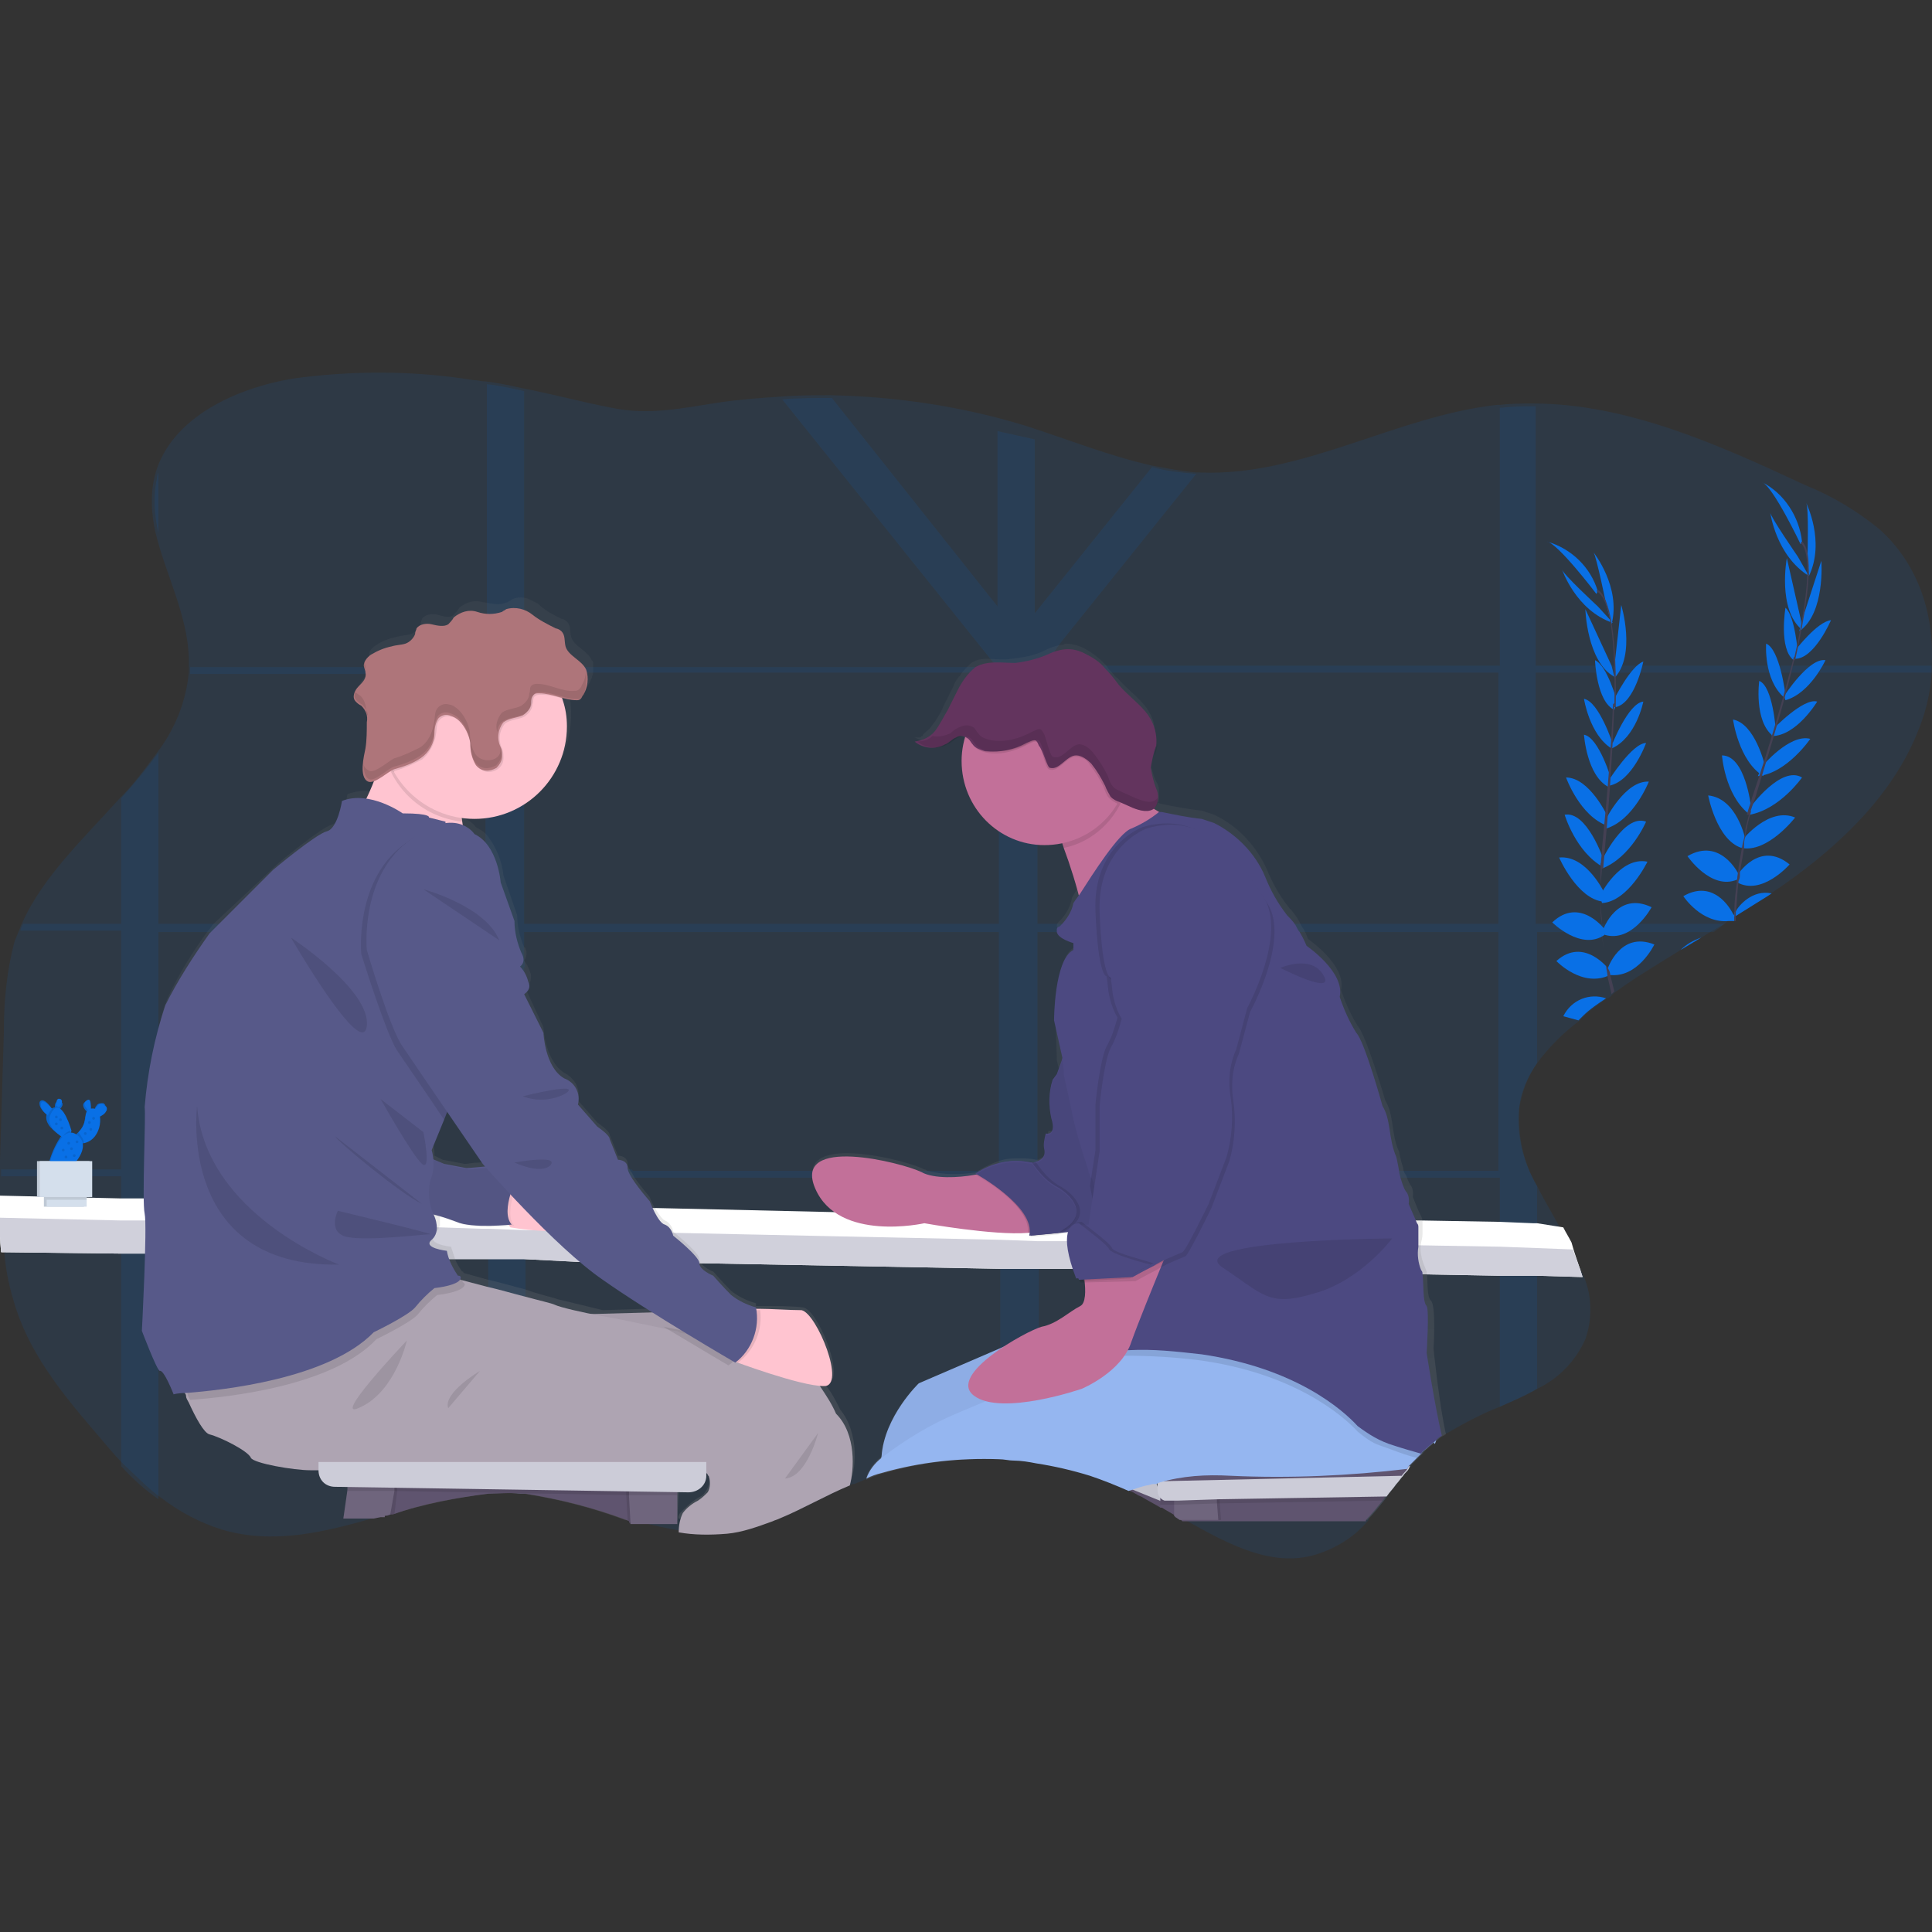 <?xml version="1.0" encoding="utf-8"?>
<!-- Generator: Adobe Illustrator 24.1.2, SVG Export Plug-In . SVG Version: 6.00 Build 0)  -->
<svg version="1.1" id="圖層_1" xmlns="http://www.w3.org/2000/svg" xmlns:xlink="http://www.w3.org/1999/xlink" x="0px" y="0px"
	 viewBox="0 0 140 140" style="enable-background:new 0 0 140 140;" xml:space="preserve">
<rect x="0" y="0" width="140" height="140" fill="#333333" stroke="none"/>
<style type="text/css">
	.st0{opacity:0.1;fill:#0970E6;enable-background:new    ;}
	.st1{fill:#FFFFFF;}
	.st2{fill:#D0D0DB;}
	.st3{fill:url(#SVGID_1_);}
	.st4{fill:#95B6F0;}
	.st5{opacity:5.000000e-02;enable-background:new    ;}
	.st6{fill:#5F546F;}
	.st7{fill:#CCCCD8;}
	.st8{opacity:0.1;enable-background:new    ;}
	.st9{opacity:0.1;fill:#FFFFFF;enable-background:new    ;}
	.st10{fill:#C27099;}
	.st11{fill:#4C4981;}
	.st12{fill:#63345E;}
	.st13{opacity:0.1;}
	.st14{fill:url(#SVGID_2_);}
	.st15{fill:#AEA4B2;}
	.st16{fill:#FFC4D0;}
	.st17{fill:#575989;}
	.st18{fill:#AE757A;}
	.st19{fill:none;}
	.st20{fill:#0970E6;}
	.st21{fill:#D4DFEC;}
	.st22{fill:#444053;}
</style>
<g transform="translate(-0.019 -0.06)">
	<path class="st0" d="M140,48.3c0,0.2,0,0.4,0,0.5c-0.1,1.6-0.5,3.1-1.1,4.5c-2,4.8-6.1,8.5-10.4,11.4l-0.3,0.2
		c-0.8,0.5-1.6,1-2.4,1.5l-0.1,0l0,0l-0.1,0.1c-0.1,0.1-0.2,0.1-0.3,0.2L125,67l-0.9,0.5l-0.8,0.5l0,0l-1.5,0.9
		c-1.6,1-3.3,2-4.8,3.1l-0.2,0.2c-0.1,0.1-0.2,0.2-0.3,0.2c-0.6,0.4-1.2,0.8-1.7,1.3c-0.1,0.1-0.2,0.2-0.3,0.3
		c-1.2,0.9-2.2,1.9-3.1,3.1c-0.7,1-1.2,2.1-1.3,3.3c-0.1,2,0.3,3.9,1.3,5.6c0.6,1.2,1.3,2.3,1.9,3.5c0.2,0.4,0.4,0.7,0.6,1.1
		c0.3,0.7,0.6,1.3,0.9,2c0.6,1.4,0.6,3.1,0.1,4.5c-0.7,1.6-2,2.9-3.5,3.6c-0.8,0.5-1.8,0.9-2.7,1.3c-1.3,0.5-2.6,1.2-3.8,1.9
		c-0.1,0-0.1,0.1-0.2,0.1c-0.2,0.1-0.3,0.2-0.4,0.3l0,0c-0.2,0.2-0.5,0.4-0.7,0.6c-0.1,0.1-0.3,0.2-0.4,0.4
		c-0.1,0.1-0.2,0.2-0.3,0.3c-0.2,0.2-0.4,0.4-0.6,0.6l-0.1,0.2c-0.1,0.2-0.3,0.3-0.4,0.5c-0.2,0.2-0.3,0.4-0.5,0.6
		c-0.2,0.3-0.5,0.6-0.7,0.9c-0.1,0.1-0.1,0.2-0.2,0.3c-0.4,0.5-0.8,1-1.2,1.4l0,0.1c-0.9,1.1-2.1,1.9-3.5,2.4
		c-3.3,1.2-6.6-0.6-9.8-2.4l0,0l-0.1-0.1l0,0l0,0l-0.3-0.2l-0.1-0.1c-0.3-0.2-0.7-0.4-1-0.6l-0.1,0c-0.5-0.3-0.9-0.5-1.4-0.8
		c-0.3-0.1-0.5-0.3-0.8-0.4c-0.9-0.4-1.9-0.8-2.8-1.1c-1.3-0.4-2.6-0.7-3.9-0.9c-0.5-0.1-1.1-0.2-1.6-0.2c-0.3,0-0.7-0.1-1.1-0.1
		c-2.9-0.1-5.7,0.2-8.5,1c-0.4,0.1-0.7,0.2-1.1,0.4c-0.1,0-0.1,0-0.2,0.1c-0.3,0.1-0.7,0.3-1,0.4l-0.1,0l0,0c0,0,0,0,0,0
		c-1.7,0.7-3.4,1.7-5.1,2.4c-0.2,0.1-0.3,0.1-0.5,0.2c-1.1,0.4-2.2,0.8-3.3,0.9c-1.2,0.1-2.4,0.1-3.5-0.1c-1.1-0.2-2.1-0.4-3.1-0.7
		h0l-0.1,0c-0.1,0-0.2-0.1-0.3-0.1l-0.1,0l-0.2-0.1c-2.4-0.9-4.8-1.5-7.3-1.9c-0.1,0-0.2,0-0.4,0c-0.8-0.1-1.5,0-2.3,0
		c-2.3,0.3-4.7,0.7-6.9,1.5l-0.1,0c-0.1,0-0.2,0.1-0.4,0.1l-0.3,0.1l-0.5,0.1l-0.1,0l0,0c-3.8,1.1-7.5,2-11.2,0.9
		c-1.6-0.5-3.1-1.3-4.4-2.3c-1-0.7-1.8-1.6-2.7-2.4c-0.8-0.8-1.5-1.7-2.2-2.5c-2.4-2.8-4.8-5.8-5.8-9.4c-0.4-1.3-0.6-2.5-0.7-3.8
		C0,89.9,0,89.1,0,88.3c0-0.5,0-1.1,0-1.6c0-0.4,0-0.8,0-1.2v-0.2c0-0.2,0-0.4,0-0.5c0.1-3.3,0.2-6.7,0.3-10c0-2.2,0.2-4.4,0.8-6.6
		c0.1-0.2,0.2-0.5,0.3-0.7c0.1-0.2,0.1-0.4,0.2-0.5c1.5-3.4,4.5-6.2,7.1-9.1c1-1,1.8-2.1,2.7-3.3c1.3-1.7,2.1-3.7,2.3-5.8
		c0-0.2,0-0.4,0-0.5c0-0.2,0-0.4,0-0.6c-0.1-3.1-1.7-6.1-2.4-9c-0.3-1.3-0.4-2.7-0.1-4c0-0.1,0.1-0.3,0.1-0.4c1.2-4,5.8-6.1,9.9-6.8
		c4.3-0.6,8.8-0.6,13.1,0.1c0.3,0,0.6,0.1,0.9,0.1c0.9,0.1,1.8,0.3,2.7,0.5c2.1,0.4,4.3,1,6.4,1.4c2.8,0.6,5.3,0,8-0.4
		c1.4-0.2,2.8-0.3,4.3-0.4c1.2-0.1,2.4-0.1,3.6-0.1c4.8,0.1,9.5,0.8,14.1,2.2c3.1,1,6.1,2.2,9.2,2.9c1.1,0.2,2.1,0.4,3.2,0.5
		c0.1,0,0.2,0,0.3,0c7.4,0.3,14.2-4.1,21.5-4.9l0.2,0c0.8-0.1,1.6-0.1,2.4-0.1c6.8,0,13.5,3,19.7,5.9c2,0.8,3.8,1.9,5.4,3.2
		C139.1,41,140.2,44.7,140,48.3z"/>
	<path class="st0" d="M75.1,84.9V67.6h4.8c0,0-0.1-0.1-0.1-0.1l0,0l-0.1-0.1c0,0-0.1-0.1-0.1-0.1l-0.1-0.1l-0.1-0.1
		c0,0-0.1-0.1-0.1-0.1c0,0,0,0,0,0h-4.1v-0.9c0,0-0.1,0-0.1,0.1l-0.1,0.1c0,0,0,0,0,0c0,0,0,0,0,0c0,0,0,0,0,0l-0.1,0.1
		c0,0,0,0-0.1,0.1c-0.1,0.1-0.1,0.1-0.2,0.2l-0.1,0.1l-0.1,0.1c-0.2,0.2-0.4,0.4-0.6,0.5c0,0-0.1,0.1-0.1,0.1
		c-0.1,0.1-0.2,0.2-0.3,0.2c0,0-0.1,0.1-0.1,0.1l-0.1,0l-0.1,0l0,0c-0.2,0.1-0.3,0.1-0.5,0.2v16.9h-7.2c0,0,0,0,0,0.1
		c0,0.2,0.1,0.3,0.1,0.5h7v18.5h0.1l0.1,0l0.2,0l0.4,0c0.1,0,0.1,0,0.2,0l0.2,0h0l0.3,0.1c0,0,0,0,0.1,0l0.2,0l0.2,0l0,0l0.5,0l0,0
		l0.1,0l0.1,0V85.4h11v0c0,0,0,0,0,0c0-0.1,0-0.3,0-0.4c0,0,0,0,0,0L75.1,84.9z M91.7,84.9h-0.5v0.5h0.5L91.7,84.9z M86.2,84.9
		C86.2,84.9,86.2,84.9,86.2,84.9c0,0.2,0,0.3,0,0.5c0,0,0,0,0,0v0h4.2v0l0.3-0.5L86.2,84.9z M11.4,34.7c-0.3,1.3-0.2,2.7,0.1,4v-4.4
		C11.4,34.5,11.4,34.6,11.4,34.7z M79.8,67.5c0-0.1,0-0.3,0-0.4h-1.2c0,0,0,0,0,0.1c0,0.1,0,0.2,0,0.2c0,0.1,0,0.1,0,0.2l0,0.1h1.1
		V67.5z M70.9,85.2L70.9,85.2c-0.1,0-0.1-0.1-0.1-0.1c0.1-0.1,0.3-0.1,0.4-0.2H45.5c0,0,0,0.1,0,0.1c0,0,0,0,0,0.1c0,0,0,0.1,0,0.1
		s0.1,0.1,0.1,0.1c0,0,0,0.1,0.1,0.1h25.6C71.1,85.3,71,85.2,70.9,85.2z M38,72.1L38,72.1L38,72.1L38,72.1z M38,69.5
		c0,0-0.1,0.1-0.1,0.1c0,0,0.1,0.1,0.1,0.2c0,0,0,0,0,0c0,0,0,0,0,0.1l0,0c0,0,0,0,0,0c0,0,0,0,0,0c0,0,0,0,0,0.1l0,0c0,0,0,0-0.1,0
		l0,0h0l0,0l0,0c0.1,0.1,0.2,0.2,0.2,0.3L38,69.5L38,69.5z M70.7,84.9H67c1.2,0.3,2.4,0.3,3.6,0.1l0.2,0
		C70.8,84.9,70.7,84.9,70.7,84.9L70.7,84.9z M78.7,85.4C78.7,85.4,78.7,85.4,78.7,85.4C78.7,85.4,78.7,85.3,78.7,85.4
		c-0.1-0.1-0.1-0.1-0.2-0.2c0,0,0,0,0-0.1c0-0.1-0.1-0.1-0.1-0.2c0,0,0,0,0,0c0,0,0-0.1,0-0.1h-3.3V67.6h3.5l0-0.1
		c0-0.1,0-0.1,0-0.2c0-0.1,0-0.2,0-0.2c0,0,0,0,0-0.1h-3.5V53.7h0c0,0,0,0,0,0c0,0,0,0-0.1,0l0,0l-0.1,0l0,0c-0.1,0-0.2,0.1-0.3,0.1
		c-0.2,0.1-0.3,0.2-0.5,0.2l-0.1,0l-0.1,0.1c-0.1,0-0.2,0.1-0.3,0.1c-0.1,0-0.1,0-0.2,0.1c-0.1,0-0.2,0.1-0.3,0.1
		c-0.1,0-0.1,0-0.2,0c-0.1,0-0.1,0-0.2,0c-0.1,0-0.1,0-0.2,0c-0.1,0-0.1,0-0.1,0V67H38V51.8l-0.1,0c-0.4,0.2-1,0.2-1.4,0.5
		c-0.5,0.4-0.4,1.2-0.2,1.8c0,0.1,0,0.1,0,0.2c0,0,0,0,0,0.1l0,0c0,0,0,0,0,0c0,0,0,0.1,0,0.1l0,0.1l0,0c0,0,0,0,0,0c0,0,0,0,0,0.1
		c0,0,0,0.1,0,0.1v0c0,0.4-0.3,0.8-0.7,1c-0.1,0-0.3,0.1-0.4,0V67h-2.2l0,0.5h2.2v17.3h-3.9c0,0.1,0,0.2-0.1,0.3c0,0,0,0.1,0,0.1
		c0,0,0,0.1,0,0.1h4V89h0.4l0.3,0h0.1c0.2,0,0.3,0,0.4,0l0.2,0l0.1,0l0.1,0H37l0.1,0h0c0.1,0,0.1,0,0.2,0l0.1,0l0.1,0l0.2,0h0l0.3,0
		v-3.7h34.4v0.8c0.1,0.1,0.2,0.2,0.3,0.2l0.1,0.1c0.2,0.1,0.3,0.3,0.5,0.5l0.1,0.1c0.1,0.1,0.1,0.1,0.2,0.2l0,0c0,0,0.1,0.1,0.1,0.1
		l0.1,0.1c0,0.1,0.1,0.1,0.1,0.2c0,0.1,0.1,0.1,0.1,0.2c0,0.1,0.1,0.1,0.1,0.2c0,0.1,0.1,0.2,0.1,0.2h0.3l0,0c0,0,0,0,0,0.1
		c0,0.1,0.1,0.2,0.1,0.2c0,0,0,0.1,0,0.1c0,0,0,0.1,0,0.1c0,0,0,0.1,0,0.1c0,0,0,0.1,0,0.1c0,0,0,0,0,0.1v0.1c0,0.1,0,0.1,0,0.2
		c0.1,0,0.1,0,0.2,0v-3.9L78.7,85.4L78.7,85.4z M38,84.9V67.6h34.4v17.3L38,84.9z M71.1,84.9h-4.6c0.1,0,0.2,0.1,0.3,0.1
		c0.9,0.5,2.7,0.4,3.8,0.2l0.2,0c-0.1,0-0.1-0.1-0.1-0.1C70.9,85,71,84.9,71.1,84.9L71.1,84.9z M15.9,84.9c0.1,0.2,0.2,0.4,0.4,0.5
		h15.1c0,0,0-0.1,0-0.1s0-0.1,0-0.1c0-0.1,0-0.2,0.1-0.3L15.9,84.9z M70.7,84.9H67c1.2,0.3,2.4,0.3,3.6,0.1l0.2,0
		C70.8,84.9,70.7,84.9,70.7,84.9L70.7,84.9z M15.9,84.9c0.1,0.2,0.2,0.4,0.4,0.5h15.1c0,0,0-0.1,0-0.1s0-0.1,0-0.1
		c0-0.1,0-0.2,0.1-0.3L15.9,84.9z M78.7,85.4C78.7,85.4,78.7,85.4,78.7,85.4C78.7,85.4,78.7,85.3,78.7,85.4
		c-0.1-0.1-0.1-0.1-0.2-0.2c0,0,0,0,0-0.1c0-0.1-0.1-0.1-0.1-0.2c0,0,0,0,0,0c0,0,0-0.1,0-0.1h-3.3V67.6h3.5l0-0.1
		c0-0.1,0-0.1,0-0.2c0-0.1,0-0.2,0-0.2c0,0,0,0,0-0.1h-3.5V53.7h0c0,0,0,0,0,0c0,0,0,0-0.1,0l0,0l-0.1,0l0,0c-0.1,0-0.2,0.1-0.3,0.1
		c-0.2,0.1-0.3,0.2-0.5,0.2l-0.1,0l-0.1,0.1c-0.1,0-0.2,0.1-0.3,0.1c-0.1,0-0.1,0-0.2,0.1c-0.1,0-0.2,0.1-0.3,0.1
		c-0.1,0-0.1,0-0.2,0c-0.1,0-0.1,0-0.2,0c-0.1,0-0.1,0-0.2,0c-0.1,0-0.1,0-0.1,0V67H38V51.8l-0.1,0c-0.4,0.2-1,0.2-1.4,0.5
		c-0.5,0.4-0.4,1.2-0.2,1.8c0,0.1,0,0.1,0,0.2c0,0,0,0,0,0.1l0,0c0,0,0,0,0,0c0,0,0,0.1,0,0.1l0,0.1l0,0c0,0,0,0,0,0c0,0,0,0,0,0
		c0,0,0,0.1,0,0.1v0c0,0.4-0.3,0.8-0.7,1c-0.1,0-0.3,0.1-0.4,0V67h-2.2l0,0.5h2.2v17.3h-3.9c0,0.1,0,0.2-0.1,0.3c0,0,0,0.1,0,0.1
		c0,0,0,0.1,0,0.1h4V89h0.4l0.3,0h0.1c0.2,0,0.3,0,0.4,0l0.2,0l0.1,0l0.1,0H37l0.1,0h0c0.1,0,0.1,0,0.2,0l0.1,0l0.1,0l0.2,0h0l0.3,0
		v-3.7h8.1c-0.1-0.2-0.2-0.4-0.3-0.5H38V67.6h34.4v17.3h-1.3c-0.1,0.1-0.2,0.1-0.4,0.2c0,0,0,0,0.1,0.1l0,0c0.1,0.1,0.2,0.1,0.4,0.2
		h1.1v0.8c0.1,0.1,0.2,0.2,0.3,0.2l0.1,0.1c0.2,0.1,0.3,0.3,0.5,0.5l0.1,0.1c0.1,0.1,0.1,0.1,0.2,0.2l0,0c0,0,0.1,0.1,0.1,0.1
		l0.1,0.1c0,0.1,0.1,0.1,0.1,0.2c0,0.1,0.1,0.1,0.1,0.2c0,0.1,0.1,0.1,0.1,0.2c0,0.1,0.1,0.2,0.1,0.2h0.3l0,0c0,0,0,0,0,0.1
		c0,0.1,0.1,0.2,0.1,0.2c0,0,0,0.1,0,0.1c0,0,0,0.1,0,0.1c0,0,0,0.1,0,0.1c0,0,0,0.1,0,0.1c0,0,0,0,0,0.1v0.1c0,0.1,0,0.1,0,0.2
		c0.1,0,0.1,0,0.2,0v-3.9L78.7,85.4L78.7,85.4z M70.7,84.9H67c1.2,0.3,2.4,0.3,3.6,0.1l0.2,0C70.8,84.9,70.7,84.9,70.7,84.9
		L70.7,84.9z M79.8,67.5c0-0.1,0-0.3,0-0.4h-1.2c0,0,0,0,0,0.1c0,0.1,0,0.2,0,0.2c0,0.1,0,0.1,0,0.2l0,0.1h1.1V67.5z M15.9,84.9
		c0.1,0.2,0.2,0.4,0.4,0.5h15.1c0,0,0-0.1,0-0.1c0,0,0-0.1,0-0.1c0-0.1,0-0.2,0.1-0.3L15.9,84.9z M78.7,85.4
		C78.7,85.4,78.7,85.4,78.7,85.4C78.7,85.4,78.7,85.3,78.7,85.4c-0.1-0.1-0.1-0.1-0.2-0.2c0,0,0,0,0-0.1c0-0.1-0.1-0.1-0.1-0.2
		c0,0,0,0,0,0c0,0,0-0.1,0-0.1h-3.3V67.6h3.5l0-0.1c0-0.1,0-0.1,0-0.2c0-0.1,0-0.2,0-0.2c0,0,0,0,0-0.1h-3.5V53.7h0c0,0,0,0,0,0
		c0,0,0,0-0.1,0l0,0l-0.1,0l0,0c-0.1,0-0.2,0.1-0.3,0.1c-0.2,0.1-0.3,0.2-0.5,0.2l-0.1,0l-0.1,0.1c-0.1,0-0.2,0.1-0.3,0.1
		c-0.1,0-0.1,0-0.2,0.1c-0.1,0-0.2,0.1-0.3,0.1c-0.1,0-0.1,0-0.2,0c-0.1,0-0.1,0-0.2,0c-0.1,0-0.1,0-0.2,0c-0.1,0-0.1,0-0.1,0V67H38
		V51.8l-0.1,0c-0.4,0.2-1,0.2-1.4,0.5c-0.5,0.4-0.4,1.2-0.2,1.8c0,0.1,0,0.1,0,0.2c0,0,0,0,0,0.1l0,0c0,0,0,0,0,0c0,0,0,0.1,0,0.1
		l0,0.1l0,0c0,0,0,0,0,0c0,0,0,0,0,0c0,0,0,0.1,0,0.1v0c0,0.4-0.3,0.8-0.7,1c-0.1,0-0.3,0.1-0.4,0V67h-2.2l0,0.5h2.2v17.3h-3.9
		c0,0.1,0,0.2-0.1,0.3c0,0,0,0.1,0,0.1c0,0,0,0.1,0,0.1h4V89h0.4l0.3,0h0.1c0.2,0,0.3,0,0.4,0l0.2,0l0.1,0l0.1,0H37l0.1,0h0
		c0.1,0,0.1,0,0.2,0l0.1,0l0.1,0l0.2,0h0l0.3,0v-3.7h8.1c-0.1-0.2-0.2-0.4-0.3-0.5H38V67.6h34.4v17.3h-1.3c-0.1,0.1-0.2,0.1-0.4,0.2
		c0,0,0,0,0.1,0.1l0,0c0.1,0.1,0.2,0.1,0.4,0.2h1.1v0.8c0.1,0.1,0.2,0.2,0.3,0.2l0.1,0.1c0.2,0.1,0.3,0.3,0.5,0.5l0.1,0.1
		c0.1,0.1,0.1,0.1,0.2,0.2l0,0c0,0,0.1,0.1,0.1,0.1l0.1,0.1c0,0.1,0.1,0.1,0.1,0.2c0,0.1,0.1,0.1,0.1,0.2c0,0.1,0.1,0.1,0.1,0.2
		c0,0.1,0.1,0.2,0.1,0.2h0.3l0,0c0,0,0,0,0,0.1c0,0.1,0.1,0.2,0.1,0.2c0,0,0,0.1,0,0.1c0,0,0,0.1,0,0.1c0,0,0,0.1,0,0.1
		c0,0,0,0.1,0,0.1c0,0,0,0,0,0.1v0.1c0,0.1,0,0.1,0,0.2c0.1,0,0.1,0,0.2,0v-3.9L78.7,85.4L78.7,85.4z M79.8,67.5c0-0.1,0-0.3,0-0.4
		h-1.2c0,0,0,0,0,0.1c0,0.1,0,0.2,0,0.2c0,0.1,0,0.1,0,0.2l0,0.1h1.1L79.8,67.5z M15.9,84.9c0.1,0.2,0.2,0.4,0.4,0.5h15.1
		c0,0,0-0.1,0-0.1c0,0,0-0.1,0-0.1c0-0.1,0-0.2,0.1-0.3L15.9,84.9z M78.7,85.4C78.7,85.4,78.7,85.4,78.7,85.4
		C78.7,85.4,78.7,85.3,78.7,85.4c-0.1-0.1-0.1-0.1-0.2-0.2c0,0,0,0,0-0.1c0-0.1-0.1-0.1-0.1-0.2c0,0,0,0,0,0c0,0,0-0.1,0-0.1h-3.3
		V67.6h3.5l0-0.1c0-0.1,0-0.1,0-0.2c0-0.1,0-0.2,0-0.2c0,0,0,0,0-0.1h-3.5V53.7h0c0,0,0,0,0,0c0,0,0,0-0.1,0l0,0l-0.1,0l0,0
		c-0.1,0-0.2,0.1-0.3,0.1c-0.2,0.1-0.3,0.2-0.5,0.2l-0.1,0l-0.1,0.1c-0.1,0-0.2,0.1-0.3,0.1c-0.1,0-0.1,0-0.2,0.1
		c-0.1,0-0.2,0.1-0.3,0.1c-0.1,0-0.1,0-0.2,0c-0.1,0-0.1,0-0.2,0c-0.1,0-0.1,0-0.2,0c-0.1,0-0.1,0-0.1,0V67H38V51.8l-0.1,0
		c-0.4,0.2-1,0.2-1.4,0.5c-0.5,0.4-0.4,1.2-0.2,1.8c0,0.1,0,0.1,0,0.2c0,0,0,0,0,0.1l0,0c0,0,0,0,0,0c0,0,0,0.1,0,0.1l0,0.1l0,0
		c0,0,0,0,0,0c0,0,0,0,0,0c0,0,0,0.1,0,0.1v0c0,0.4-0.3,0.8-0.7,1c-0.1,0-0.3,0.1-0.4,0V67h-2.2l0,0.5h2.2v17.3h-3.9
		c0,0.1,0,0.2-0.1,0.3c0,0,0,0.1,0,0.1c0,0,0,0.1,0,0.1h4V89h0.4l0.3,0h0.1c0.2,0,0.3,0,0.4,0l0.2,0l0.1,0l0.1,0H37l0.1,0h0
		c0.1,0,0.1,0,0.2,0l0.1,0l0.1,0l0.2,0h0l0.3,0v-3.7h8.1c-0.1-0.2-0.2-0.4-0.3-0.5H38V67.6h34.4v17.3h-1.3c-0.1,0.1-0.2,0.1-0.4,0.2
		c0,0,0,0,0.1,0.1l0,0c0.1,0.1,0.2,0.1,0.4,0.2h1.1v0.8c0.1,0.1,0.2,0.2,0.3,0.2l0.1,0.1c0.2,0.1,0.3,0.3,0.5,0.5l0.1,0.1
		c0.1,0.1,0.1,0.1,0.2,0.2l0,0c0,0,0.1,0.1,0.1,0.1l0.1,0.1c0,0.1,0.1,0.1,0.1,0.2c0,0.1,0.1,0.1,0.1,0.2c0,0.1,0.1,0.1,0.1,0.2
		c0,0.1,0.1,0.2,0.1,0.2h0.3l0,0c0,0,0,0,0,0.1c0,0.1,0.1,0.2,0.1,0.2c0,0,0,0.1,0,0.1c0,0,0,0.1,0,0.1c0,0,0,0.1,0,0.1
		c0,0,0,0.1,0,0.1c0,0,0,0,0,0.1v0.1c0,0.1,0,0.1,0,0.2c0.1,0,0.1,0,0.2,0v-3.9L78.7,85.4L78.7,85.4z M79.8,67.5c0-0.1,0-0.3,0-0.4
		h-1.2c0,0,0,0,0,0.1c0,0.1,0,0.2,0,0.2c0,0.1,0,0.1,0,0.2l0,0.1h1.1L79.8,67.5z M15.9,84.9c0.1,0.2,0.2,0.4,0.4,0.5h15.1
		c0,0,0-0.1,0-0.1c0,0,0-0.1,0-0.1c0-0.1,0-0.2,0.1-0.3L15.9,84.9z M78.7,85.4C78.7,85.4,78.7,85.4,78.7,85.4
		C78.7,85.4,78.7,85.3,78.7,85.4c-0.1-0.1-0.1-0.1-0.2-0.2c0,0,0,0,0-0.1c0-0.1-0.1-0.1-0.1-0.2c0,0,0,0,0,0c0,0,0-0.1,0-0.1h-3.3
		V67.6h3.5l0-0.1c0-0.1,0-0.1,0-0.2c0-0.1,0-0.2,0-0.2c0,0,0,0,0-0.1h-3.5V53.7h0c0,0,0,0,0,0c0,0,0,0-0.1,0l0,0l-0.1,0l0,0
		c-0.1,0-0.2,0.1-0.3,0.1c-0.2,0.1-0.3,0.2-0.5,0.2l-0.1,0l-0.1,0.1c-0.1,0-0.2,0.1-0.3,0.1c-0.1,0-0.1,0-0.2,0.1
		c-0.1,0-0.2,0.1-0.3,0.1c-0.1,0-0.1,0-0.2,0c-0.1,0-0.1,0-0.2,0c-0.1,0-0.1,0-0.2,0c-0.1,0-0.1,0-0.1,0V67H38V51.8l-0.1,0
		c-0.4,0.2-1,0.2-1.4,0.5c-0.5,0.4-0.4,1.2-0.2,1.8c0,0.1,0,0.1,0,0.2c0,0,0,0,0,0.1l0,0c0,0,0,0,0,0c0,0,0,0.1,0,0.1l0,0.1l0,0
		c0,0,0,0,0,0c0,0,0,0,0,0c0,0,0,0.1,0,0.1v0c0,0.4-0.3,0.8-0.7,1c-0.1,0-0.3,0.1-0.4,0V67h-2.2l0,0.5h2.2v17.3h-3.9
		c0,0.1,0,0.2-0.1,0.3c0,0,0,0.1,0,0.1c0,0,0,0.1,0,0.1h4V89h0.4l0.3,0h0.1c0.2,0,0.3,0,0.4,0l0.2,0l0.1,0l0.1,0H37l0.1,0h0
		c0.1,0,0.1,0,0.2,0l0.1,0l0.1,0l0.2,0h0l0.3,0v-3.7h8.1c-0.1-0.2-0.2-0.4-0.3-0.5H38V67.6h34.4v17.3h-1.3c-0.1,0.1-0.2,0.1-0.4,0.2
		c0,0,0,0,0.1,0.1l0,0c0.1,0.1,0.2,0.1,0.4,0.2h1.1v0.8c0.1,0.1,0.2,0.2,0.3,0.2l0.1,0.1c0.2,0.1,0.3,0.3,0.5,0.5l0.1,0.1
		c0.1,0.1,0.1,0.1,0.2,0.2l0,0c0,0,0.1,0.1,0.1,0.1l0.1,0.1c0,0.1,0.1,0.1,0.1,0.2c0,0.1,0.1,0.1,0.1,0.2c0,0.1,0.1,0.1,0.1,0.2
		c0,0.1,0.1,0.2,0.1,0.2h0.3l0,0c0,0,0,0,0,0.1c0,0.1,0.1,0.2,0.1,0.2c0,0,0,0.1,0,0.1c0,0,0,0.1,0,0.1c0,0,0,0.1,0,0.1
		c0,0,0,0.1,0,0.1c0,0,0,0,0,0.1v0.1c0,0.1,0,0.1,0,0.2c0.1,0,0.1,0,0.2,0v-3.9L78.7,85.4L78.7,85.4z M79.8,67.5c0-0.1,0-0.3,0-0.4
		h-1.2c0,0,0,0,0,0.1c0,0.1,0,0.2,0,0.2c0,0.1,0,0.1,0,0.2l0,0.1h1.1L79.8,67.5z M15.9,84.9c0.1,0.2,0.2,0.4,0.4,0.5h15.1
		c0,0,0-0.1,0-0.1c0,0,0-0.1,0-0.1c0-0.1,0-0.2,0.1-0.3L15.9,84.9z M78.7,85.4C78.7,85.4,78.7,85.4,78.7,85.4
		C78.7,85.4,78.7,85.3,78.7,85.4c-0.1-0.1-0.1-0.1-0.2-0.2c0,0,0,0,0-0.1c0-0.1-0.1-0.1-0.1-0.2c0,0,0,0,0,0c0,0,0-0.1,0-0.1h-3.3
		V67.6h3.5l0-0.1c0-0.1,0-0.1,0-0.2c0-0.1,0-0.2,0-0.2c0,0,0,0,0-0.1h-3.5V53.7h0c0,0,0,0,0,0c0,0,0,0-0.1,0l0,0l-0.1,0l0,0
		c-0.1,0-0.2,0.1-0.3,0.1c-0.2,0.1-0.3,0.2-0.5,0.2l-0.1,0l-0.1,0.1c-0.1,0-0.2,0.1-0.3,0.1c-0.1,0-0.1,0-0.2,0.1
		c-0.1,0-0.2,0.1-0.3,0.1c-0.1,0-0.1,0-0.2,0c-0.1,0-0.1,0-0.2,0c-0.1,0-0.1,0-0.2,0c-0.1,0-0.1,0-0.1,0V67H38V51.8l-0.1,0
		c-0.4,0.2-1,0.2-1.4,0.5c-0.5,0.4-0.4,1.2-0.2,1.8c0,0.1,0,0.1,0,0.2c0,0,0,0,0,0.1l0,0c0,0,0,0,0,0c0,0,0,0.1,0,0.1l0,0.1l0,0
		c0,0,0,0,0,0c0,0,0,0,0,0c0,0,0,0.1,0,0.1v0c0,0.4-0.3,0.8-0.7,1c-0.1,0-0.3,0.1-0.4,0V67h-2.2l0,0.5h2.2v17.3h-3.9
		c0,0.1,0,0.2-0.1,0.3c0,0,0,0.1,0,0.1c0,0,0,0.1,0,0.1h4V89h0.4l0.3,0h0.1c0.2,0,0.3,0,0.4,0l0.2,0l0.1,0l0.1,0H37l0.1,0h0
		c0.1,0,0.1,0,0.2,0l0.1,0l0.1,0l0.2,0h0l0.3,0v-3.7h8.1c-0.1-0.2-0.2-0.4-0.3-0.5H38V67.6h34.4v17.3h-1.3c-0.1,0.1-0.2,0.1-0.4,0.2
		c0,0,0,0,0.1,0.1l0,0c0.1,0.1,0.2,0.1,0.4,0.2h1.1v0.8c0.1,0.1,0.2,0.2,0.3,0.2l0.1,0.1c0.2,0.1,0.3,0.3,0.5,0.5l0.1,0.1
		c0.1,0.1,0.1,0.1,0.2,0.2l0,0c0,0,0.1,0.1,0.1,0.1l0.1,0.1c0,0.1,0.1,0.1,0.1,0.2c0,0.1,0.1,0.1,0.1,0.2c0,0.1,0.1,0.1,0.1,0.2
		c0,0.1,0.1,0.2,0.1,0.2h0.3l0,0c0,0,0,0,0,0.1c0,0.1,0.1,0.2,0.1,0.2c0,0,0,0.1,0,0.1c0,0,0,0.1,0,0.1c0,0,0,0.1,0,0.1
		c0,0,0,0.1,0,0.1c0,0,0,0,0,0.1v0.1c0,0.1,0,0.1,0,0.2c0.1,0,0.1,0,0.2,0v-3.9L78.7,85.4L78.7,85.4z M79.8,67.5c0-0.1,0-0.3,0-0.4
		h-1.2c0,0,0,0,0,0.1c0,0.1,0,0.2,0,0.2c0,0.1,0,0.1,0,0.2l0,0.1h1.1L79.8,67.5z M15.9,84.9c0.1,0.2,0.2,0.4,0.4,0.5h15.1
		c0,0,0-0.1,0-0.1c0,0,0-0.1,0-0.1c0-0.1,0-0.2,0.1-0.3L15.9,84.9z M78.8,85.4C78.7,85.4,78.7,85.4,78.8,85.4
		C78.7,85.4,78.7,85.3,78.8,85.4c-0.1-0.1-0.1-0.1-0.2-0.2c0,0,0,0,0-0.1c0-0.1-0.1-0.1-0.1-0.2c0,0,0,0,0,0c0,0,0-0.1,0-0.1h-3.3
		V67.6h3.5l0-0.1c0-0.1,0-0.1,0-0.2c0-0.1,0-0.2,0-0.2c0,0,0,0,0-0.1h-3.5V53.7h0c0,0,0,0,0,0c0,0,0,0-0.1,0l0,0l-0.1,0l0,0
		c-0.1,0-0.2,0.1-0.3,0.1c-0.2,0.1-0.3,0.2-0.5,0.2l-0.1,0l-0.1,0.1c-0.1,0-0.2,0.1-0.3,0.1c-0.1,0-0.1,0-0.2,0.1
		c-0.1,0-0.2,0.1-0.3,0.1c-0.1,0-0.1,0-0.2,0c-0.1,0-0.1,0-0.2,0c-0.1,0-0.1,0-0.2,0c-0.1,0-0.1,0-0.1,0V67H38V51.8l-0.1,0
		c-0.4,0.2-1,0.2-1.4,0.5c-0.5,0.4-0.4,1.2-0.2,1.8c0,0.1,0,0.1,0,0.2c0,0,0,0,0,0.1l0,0c0,0,0,0,0,0c0,0,0,0.1,0,0.1l0,0.1l0,0
		c0,0,0,0,0,0c0,0,0,0,0,0c0,0,0,0.1,0,0.1v0c0,0.4-0.3,0.8-0.7,1c-0.1,0-0.3,0.1-0.4,0V67h-2.2l0,0.5h2.2v17.3h-3.9
		c0,0.1,0,0.2-0.1,0.3c0,0,0,0.1,0,0.1c0,0,0,0.1,0,0.1h4V89h0.4l0.3,0h0.1c0.2,0,0.3,0,0.4,0l0.2,0l0.1,0l0.1,0H37l0.1,0h0
		c0.1,0,0.1,0,0.2,0l0.1,0l0.1,0l0.2,0h0l0.3,0v-3.7h8.1c-0.1-0.2-0.2-0.4-0.3-0.5H38V67.6h34.4v17.3h-1.3c-0.1,0.1-0.2,0.1-0.4,0.2
		c0,0,0,0,0.1,0.1l0,0c0.1,0.1,0.2,0.1,0.4,0.2h1.1v0.8c0.1,0.1,0.2,0.2,0.3,0.2l0.1,0.1c0.2,0.1,0.3,0.3,0.5,0.5l0.1,0.1
		c0.1,0.1,0.1,0.1,0.2,0.2l0,0c0,0,0.1,0.1,0.1,0.1l0.1,0.1c0,0.1,0.1,0.1,0.1,0.2c0,0.1,0.1,0.1,0.1,0.2c0,0.1,0.1,0.1,0.1,0.2
		c0,0.1,0.1,0.2,0.1,0.2h0.3l0,0c0,0,0,0,0,0.1c0,0.1,0.1,0.2,0.1,0.2c0,0,0,0.1,0,0.1c0,0,0,0.1,0,0.1c0,0,0,0.1,0,0.1
		c0,0,0,0.1,0,0.1c0,0,0,0,0,0.1v0.1c0,0.1,0,0.1,0,0.2c0.1,0,0.1,0,0.2,0v-3.9L78.8,85.4L78.8,85.4z M79.8,67.5c0-0.1,0-0.3,0-0.4
		h-1.2c0,0,0,0,0,0.1c0,0.1,0,0.2,0,0.2c0,0.1,0,0.1,0,0.2l0,0.1h1.1L79.8,67.5z M15.9,84.9c0.1,0.2,0.2,0.4,0.4,0.5h15.1
		c0,0,0-0.1,0-0.1c0,0,0-0.1,0-0.1c0-0.1,0-0.2,0.1-0.3L15.9,84.9z M78.8,85.4C78.7,85.4,78.7,85.4,78.8,85.4
		C78.7,85.4,78.7,85.3,78.8,85.4c-0.1-0.1-0.1-0.1-0.2-0.2c0,0,0,0,0-0.1c0-0.1-0.1-0.1-0.1-0.2c0,0,0,0,0,0c0,0,0-0.1,0-0.1h-3.3
		V67.6h3.5l0-0.1c0-0.1,0-0.1,0-0.2c0-0.1,0-0.2,0-0.2c0,0,0,0,0-0.1h-3.5V53.7h0c0,0,0,0,0,0c0,0,0,0-0.1,0l0,0l-0.1,0l0,0
		c-0.1,0-0.2,0.1-0.3,0.1c-0.2,0.1-0.3,0.2-0.5,0.2l-0.1,0l-0.1,0.1c-0.1,0-0.2,0.1-0.3,0.1c-0.1,0-0.1,0-0.2,0.1
		c-0.1,0-0.2,0.1-0.3,0.1c-0.1,0-0.1,0-0.2,0c-0.1,0-0.1,0-0.2,0c-0.1,0-0.1,0-0.2,0c-0.1,0-0.1,0-0.1,0V67H38V51.8l-0.1,0
		c-0.4,0.2-1,0.2-1.4,0.5c-0.5,0.4-0.4,1.2-0.2,1.8c0,0.1,0,0.1,0,0.2c0,0,0,0,0,0.1l0,0c0,0,0,0,0,0c0,0,0,0.1,0,0.1l0,0.1l0,0
		c0,0,0,0,0,0c0,0,0,0,0,0c0,0,0,0.1,0,0.1v0c0,0.4-0.3,0.8-0.7,1c-0.1,0-0.3,0.1-0.4,0V67h-2.2l0,0.5h2.2v17.3h-3.9
		c0,0.1,0,0.2-0.1,0.3c0,0,0,0.1,0,0.1c0,0,0,0.1,0,0.1h4V89h0.4l0.3,0h0.1c0.2,0,0.3,0,0.4,0l0.2,0l0.1,0l0.1,0H37l0.1,0h0
		c0.1,0,0.1,0,0.2,0l0.1,0l0.1,0l0.2,0h0l0.3,0v-3.7h8.1c-0.1-0.2-0.2-0.4-0.3-0.5H38V67.6h34.4v17.3h-1.3c-0.1,0.1-0.2,0.1-0.4,0.2
		c0,0,0,0,0.1,0.1l0,0c0.1,0.1,0.2,0.1,0.4,0.2h1.1v0.8c0.1,0.1,0.2,0.2,0.3,0.2l0.1,0.1c0.2,0.1,0.3,0.3,0.5,0.5l0.1,0.1
		c0.1,0.1,0.1,0.1,0.2,0.2l0,0c0,0,0.1,0.1,0.1,0.1l0.1,0.1c0,0.1,0.1,0.1,0.1,0.2c0,0.1,0.1,0.1,0.1,0.2c0,0.1,0.1,0.1,0.1,0.2
		c0,0.1,0.1,0.2,0.1,0.2h0.3l0,0c0,0,0,0,0,0.1c0,0.1,0.1,0.2,0.1,0.2c0,0,0,0.1,0,0.1c0,0,0,0.1,0,0.1c0,0,0,0.1,0,0.1
		c0,0,0,0.1,0,0.1c0,0,0,0,0,0.1v0.1c0,0.1,0,0.1,0,0.2c0.1,0,0.1,0,0.2,0v-3.9L78.8,85.4L78.8,85.4z M79.8,67.5c0-0.1,0-0.3,0-0.4
		h-1.2c0,0,0,0,0,0.1c0,0.1,0,0.2,0,0.2c0,0.1,0,0.1,0,0.2l0,0.1h1.1L79.8,67.5z M15.9,84.9c0.1,0.2,0.2,0.4,0.4,0.5h15.1
		c0,0,0-0.1,0-0.1c0,0,0-0.1,0-0.1c0-0.1,0-0.2,0.1-0.3L15.9,84.9z M78.8,85.4C78.7,85.4,78.7,85.4,78.8,85.4
		C78.7,85.4,78.7,85.3,78.8,85.4c-0.1-0.1-0.1-0.1-0.2-0.2c0,0,0,0,0-0.1c0-0.1-0.1-0.1-0.1-0.2c0,0,0,0,0,0c0,0,0-0.1,0-0.1h-3.3
		V67.6h3.5l0-0.1c0-0.1,0-0.1,0-0.2c0-0.1,0-0.2,0-0.2c0,0,0,0,0-0.1h-3.5V53.7h0c0,0,0,0,0,0c0,0,0,0-0.1,0l0,0l-0.1,0l0,0
		c-0.1,0-0.2,0.1-0.3,0.1c-0.2,0.1-0.3,0.2-0.5,0.2c0,0-0.1,0-0.1,0s-0.1,0-0.1,0.1c-0.1,0-0.2,0.1-0.3,0.1c-0.1,0-0.1,0-0.2,0.1
		c-0.1,0-0.2,0.1-0.3,0.1c-0.1,0-0.1,0-0.2,0c-0.1,0-0.1,0-0.2,0c-0.1,0-0.1,0-0.2,0c-0.1,0-0.1,0-0.1,0V67H38V51.8l-0.1,0
		c-0.4,0.2-1,0.2-1.4,0.5c-0.5,0.4-0.4,1.2-0.2,1.8c0,0.1,0,0.1,0,0.2c0,0,0,0,0,0.1c0,0,0,0,0,0c0,0,0,0.1,0,0.1l0,0.1l0,0
		c0,0,0,0,0,0c0,0,0,0,0,0c0,0,0,0.1,0,0.1v0c0,0.4-0.3,0.8-0.7,1c-0.1,0-0.3,0.1-0.4,0V67h-2.2l0,0.5h2.2v17.3h-3.9
		c0,0.1,0,0.2-0.1,0.3c0,0,0,0.1,0,0.1c0,0,0,0.1,0,0.1h4V89h0.4l0.3,0h0.1c0.2,0,0.3,0,0.4,0l0.2,0l0.1,0l0.1,0H37l0.1,0h0
		c0.1,0,0.1,0,0.2,0l0.1,0l0.1,0l0.2,0h0l0.3,0v-3.7h8.1c-0.1-0.2-0.2-0.4-0.3-0.5H38V67.6h34.4v17.3h-1.3c-0.1,0.1-0.2,0.1-0.4,0.2
		c0,0,0,0,0.1,0.1l0,0c0.1,0.1,0.2,0.1,0.4,0.2h1.1v0.8c0.1,0.1,0.2,0.2,0.3,0.2l0.1,0.1c0.2,0.1,0.3,0.3,0.5,0.5
		c0,0,0.1,0.1,0.1,0.1c0,0,0.1,0.1,0.2,0.2l0,0c0,0,0.1,0.1,0.1,0.1l0.1,0.1c0,0.1,0.1,0.1,0.1,0.2c0,0.1,0.1,0.1,0.1,0.2
		c0,0.1,0.1,0.1,0.1,0.2c0,0.1,0.1,0.2,0.1,0.2h0.3l0,0c0,0,0,0,0,0.1c0,0.1,0.1,0.2,0.1,0.2c0,0,0,0.1,0,0.1c0,0,0,0.1,0,0.1
		c0,0,0,0.1,0,0.1c0,0,0,0.1,0,0.1c0,0,0,0,0,0.1v0.1c0,0.1,0,0.1,0,0.2c0.1,0,0.1,0,0.2,0v-3.9L78.8,85.4L78.8,85.4z M79.8,67.5
		c0-0.1,0-0.3,0-0.4h-1.2c0,0,0,0,0,0.1c0,0.1,0,0.2,0,0.2c0,0.1,0,0.1,0,0.2l0,0.1h1.1L79.8,67.5z M111.3,48.3V29.5
		c-0.8,0-1.6,0-2.4,0.1l-0.2,0v18.7H75.9l-0.1-0.1l0.1-0.2l0,0l0.5-0.7l0.5-0.7l0,0l9.8-12.2c-1.1-0.1-2.2-0.2-3.2-0.5l-8.5,10.6
		V31.9c-0.9-0.2-1.8-0.4-2.7-0.6V44L60.3,28.9c-1.2,0-2.4,0-3.6,0.1l15,18.7l0.4,0.5l0.1,0.1l-0.1,0.1H38v-20
		c-0.9-0.2-1.8-0.4-2.7-0.5v20.5H13.8c0,0.2,0,0.4,0,0.5h21.5V67H11.5V54.6c-0.8,1.1-1.7,2.2-2.7,3.3V67H1.7
		c-0.1,0.2-0.2,0.4-0.2,0.5h7.3v17.3H0.1c0,0.2,0,0.4,0,0.5h8.7v21c0.8,0.9,1.7,1.7,2.7,2.4V85.4h23.9v22.9c0.8-0.1,1.5-0.1,2.3,0
		c0.1,0,0.2,0,0.4,0v-23h34.4v20.4c0.4,0,0.7,0,1.1,0.1c0.5,0,1.1,0.1,1.6,0.2V85.4h33.5V102c0.9-0.4,1.8-0.8,2.7-1.3V86
		c-1-1.7-1.5-3.6-1.3-5.6c0.2-1.2,0.6-2.3,1.3-3.3v-9.5h12.8L125,67h-13.7V48.8h28.7c0-0.2,0-0.4,0-0.5H111.3z M108.6,48.8V67H75.1
		V49.3l0,0l0.4-0.5L108.6,48.8z M38,48.8h34.4V67H38L38,48.8z M11.5,84.9V67.6h23.9v17.3H11.5z M38,84.9V67.6h34.4v17.3H38z
		 M75.1,84.9V67.6h33.5v17.3H75.1z M79.8,67.5c0-0.1,0-0.3,0-0.4h-1.2c0,0,0,0,0,0.1c0,0.1,0,0.2,0,0.2c0,0.1,0,0.1,0,0.2l0,0.1h1.1
		L79.8,67.5z M78.7,85.4C78.7,85.4,78.7,85.4,78.7,85.4C78.7,85.4,78.7,85.3,78.7,85.4c-0.1-0.1-0.1-0.1-0.2-0.2c0,0,0,0,0-0.1
		c0-0.1-0.1-0.1-0.1-0.2c0,0,0,0,0,0c0,0,0-0.1,0-0.1h-3.3V67.6h3.5l0-0.1c0-0.1,0-0.1,0-0.2c0-0.1,0-0.2,0-0.2c0,0,0,0,0-0.1h-3.5
		V53.7h0c0,0,0,0,0,0c0,0,0,0-0.1,0l0,0l-0.1,0l0,0c-0.1,0-0.2,0.1-0.3,0.1c-0.2,0.1-0.3,0.2-0.5,0.2l-0.1,0l-0.1,0.1
		c-0.1,0-0.2,0.1-0.3,0.1c-0.1,0-0.1,0-0.2,0.1c-0.1,0-0.2,0.1-0.3,0.1c-0.1,0-0.1,0-0.2,0c-0.1,0-0.1,0-0.2,0c-0.1,0-0.1,0-0.2,0
		c-0.1,0-0.1,0-0.1,0V67H38V51.8l-0.1,0c-0.4,0.2-1,0.2-1.4,0.5c-0.5,0.4-0.4,1.2-0.2,1.8c0,0.1,0,0.1,0,0.2c0,0,0,0,0,0.1l0,0
		c0,0,0,0,0,0c0,0,0,0.1,0,0.1l0,0.1l0,0c0,0,0,0,0,0c0,0,0,0,0,0c0,0,0,0.1,0,0.1v0c0,0.4-0.3,0.8-0.7,1c-0.1,0-0.3,0.1-0.4,0V67
		h-2.2l0,0.5h2.2v17.3h-3.9c0,0.1,0,0.2-0.1,0.3c0,0,0,0.1,0,0.1c0,0,0,0.1,0,0.1h4V89h0.4l0.3,0h0.1c0.2,0,0.3,0,0.4,0l0.2,0l0.1,0
		l0.1,0H37l0.1,0h0c0.1,0,0.1,0,0.2,0l0.1,0l0.1,0l0.2,0h0l0.3,0v-3.7h8.1c-0.1-0.2-0.2-0.4-0.3-0.5H38V67.6h34.4v17.3h-1.3
		c-0.1,0.1-0.2,0.1-0.4,0.2c0,0,0,0,0.1,0.1l0,0c0.1,0.1,0.2,0.1,0.4,0.2h1.1v0.8c0.1,0.1,0.2,0.2,0.3,0.2l0.1,0.1
		c0.2,0.1,0.3,0.3,0.5,0.5l0.1,0.1c0.1,0.1,0.1,0.1,0.2,0.2l0,0c0,0,0.1,0.1,0.1,0.1l0.1,0.1c0,0.1,0.1,0.1,0.1,0.2
		c0,0.1,0.1,0.1,0.1,0.2c0,0.1,0.1,0.1,0.1,0.2c0,0.1,0.1,0.2,0.1,0.2h0.3l0,0c0,0,0,0,0,0.1c0,0.1,0.1,0.2,0.1,0.2c0,0,0,0.1,0,0.1
		c0,0,0,0.1,0,0.1c0,0,0,0.1,0,0.1c0,0,0,0.1,0,0.1c0,0,0,0,0,0.1v0.1c0,0.1,0,0.1,0,0.2c0.1,0,0.1,0,0.2,0v-3.9L78.7,85.4
		L78.7,85.4z M15.9,84.9c0.1,0.2,0.2,0.4,0.4,0.5h15.1c0,0,0-0.1,0-0.1c0,0,0-0.1,0-0.1c0-0.1,0-0.2,0.1-0.3L15.9,84.9z M79.8,67.5
		c0-0.1,0-0.3,0-0.4h-1.1c0,0,0,0,0,0.1c0,0.1,0,0.2,0,0.2c0,0.1,0,0.1,0,0.2l0,0.1h1.1L79.8,67.5z M78.7,85.4
		C78.7,85.4,78.7,85.4,78.7,85.4C78.7,85.4,78.7,85.3,78.7,85.4c-0.1-0.1-0.1-0.1-0.2-0.2c0,0,0,0,0-0.1c0-0.1-0.1-0.1-0.1-0.2
		c0,0,0,0,0,0c0,0,0-0.1,0-0.1h-3.3V67.6h3.5l0-0.1c0-0.1,0-0.1,0-0.2c0-0.1,0-0.2,0-0.2c0,0,0,0,0-0.1h-3.5V53.7h0c0,0,0,0,0,0
		c0,0,0,0-0.1,0l0,0l-0.1,0l0,0c-0.1,0-0.2,0.1-0.3,0.1c-0.2,0.1-0.3,0.2-0.5,0.2l-0.1,0l-0.1,0.1c-0.1,0-0.2,0.1-0.3,0.1
		c-0.1,0-0.1,0-0.2,0.1c-0.1,0-0.2,0.1-0.3,0.1c-0.1,0-0.1,0-0.2,0c-0.1,0-0.1,0-0.2,0c-0.1,0-0.1,0-0.2,0c-0.1,0-0.1,0-0.1,0V67H38
		V51.8l-0.1,0c-0.4,0.2-1,0.2-1.4,0.5c-0.5,0.4-0.4,1.2-0.2,1.8c0,0.1,0,0.1,0,0.2c0,0,0,0,0,0.1l0,0c0,0,0,0,0,0c0,0,0,0.1,0,0.1
		l0,0.1l0,0c0,0,0,0,0,0c0,0,0,0,0,0c0,0,0,0.1,0,0.1v0c0,0.4-0.3,0.8-0.7,1c-0.1,0-0.3,0.1-0.4,0V67h-2.2l0,0.5h2.2v17.3h-3.9
		c0,0.1,0,0.2-0.1,0.3c0,0,0,0.1,0,0.1c0,0,0,0.1,0,0.1h4V89h0.4l0.3,0h0.1c0.2,0,0.3,0,0.4,0l0.2,0l0.1,0l0.1,0H37l0.1,0h0
		c0.1,0,0.1,0,0.2,0l0.1,0l0.1,0l0.2,0h0l0.3,0v-3.7h8.1c-0.1-0.2-0.2-0.4-0.3-0.5H38V67.6h34.4v17.3h-1.3c-0.1,0.1-0.2,0.1-0.4,0.2
		c0,0,0,0,0.1,0.1l0,0c0.1,0.1,0.2,0.1,0.4,0.2h1.1v0.8c0.1,0.1,0.2,0.2,0.3,0.2l0.1,0.1c0.2,0.1,0.3,0.3,0.5,0.5l0.1,0.1
		c0.1,0.1,0.1,0.1,0.2,0.2l0,0c0,0,0.1,0.1,0.1,0.1l0.1,0.1c0,0.1,0.1,0.1,0.1,0.2c0,0.1,0.1,0.1,0.1,0.2c0,0.1,0.1,0.1,0.1,0.2
		c0,0.1,0.1,0.2,0.1,0.2h0.3l0,0c0,0,0,0,0,0.1c0,0.1,0.1,0.2,0.1,0.2c0,0,0,0.1,0,0.1c0,0,0,0.1,0,0.1c0,0,0,0.1,0,0.1
		c0,0,0,0.1,0,0.1c0,0,0,0,0,0.1v0.1c0,0.1,0,0.1,0,0.2c0.1,0,0.1,0,0.2,0v-3.9L78.7,85.4L78.7,85.4z M15.9,84.9
		c0.1,0.2,0.2,0.4,0.4,0.5h15.1c0,0,0-0.1,0-0.1c0,0,0-0.1,0-0.1c0-0.1,0-0.2,0.1-0.3L15.9,84.9z M79.8,67.5c0-0.1,0-0.3,0-0.4h-1.1
		c0,0,0,0,0,0.1c0,0.1,0,0.2,0,0.2c0,0.1,0,0.1,0,0.2l0,0.1h1.1L79.8,67.5z M78.7,85.4C78.7,85.4,78.7,85.4,78.7,85.4
		C78.7,85.4,78.7,85.3,78.7,85.4c-0.1-0.1-0.1-0.1-0.2-0.2c0,0,0,0,0-0.1c0-0.1-0.1-0.1-0.1-0.2c0,0,0,0,0,0c0,0,0-0.1,0-0.1h-3.3
		V67.6h3.5l0-0.1c0-0.1,0-0.1,0-0.2c0-0.1,0-0.2,0-0.2c0,0,0,0,0-0.1h-3.5V53.7h0c0,0,0,0,0,0c0,0,0,0-0.1,0l0,0l-0.1,0l0,0
		c-0.1,0-0.2,0.1-0.3,0.1c-0.2,0.1-0.3,0.2-0.5,0.2l-0.1,0l-0.1,0.1c-0.1,0-0.2,0.1-0.3,0.1c-0.1,0-0.1,0-0.2,0.1
		c-0.1,0-0.2,0.1-0.3,0.1c-0.1,0-0.1,0-0.2,0c-0.1,0-0.1,0-0.2,0c-0.1,0-0.1,0-0.2,0c-0.1,0-0.1,0-0.1,0V67H38V51.8l-0.1,0
		c-0.4,0.2-1,0.2-1.4,0.5c-0.5,0.4-0.4,1.2-0.2,1.8c0,0.1,0,0.1,0,0.2c0,0,0,0,0,0.1l0,0c0,0,0,0,0,0c0,0,0,0.1,0,0.1l0,0.1l0,0
		c0,0,0,0,0,0c0,0,0,0,0,0c0,0,0,0.1,0,0.1v0c0,0.4-0.3,0.8-0.7,1c-0.1,0-0.3,0.1-0.4,0V67h-2.2l0,0.5h2.2v17.3h-3.9
		c0,0.1,0,0.2-0.1,0.3c0,0,0,0.1,0,0.1c0,0,0,0.1,0,0.1h4V89h0.4l0.3,0h0.1c0.2,0,0.3,0,0.4,0l0.2,0l0.1,0l0.1,0H37l0.1,0h0
		c0.1,0,0.1,0,0.2,0l0.1,0l0.1,0l0.2,0h0l0.3,0v-3.7h8.1c-0.1-0.2-0.2-0.4-0.3-0.5H38V67.6h34.4v17.3h-1.3c-0.1,0.1-0.2,0.1-0.4,0.2
		c0,0,0,0,0.1,0.1l0,0c0.1,0.1,0.2,0.1,0.4,0.2h1.1v0.8c0.1,0.1,0.2,0.2,0.3,0.2l0.1,0.1c0.2,0.1,0.3,0.3,0.5,0.5l0.1,0.1
		c0.1,0.1,0.1,0.1,0.2,0.2l0,0c0,0,0.1,0.1,0.1,0.1l0.1,0.1c0,0.1,0.1,0.1,0.1,0.2c0,0.1,0.1,0.1,0.1,0.2c0,0.1,0.1,0.1,0.1,0.2
		c0,0.1,0.1,0.2,0.1,0.2h0.3l0,0c0,0,0,0,0,0.1c0,0.1,0.1,0.2,0.1,0.2c0,0,0,0.1,0,0.1c0,0,0,0.1,0,0.1c0,0,0,0.1,0,0.1
		c0,0,0,0.1,0,0.1c0,0,0,0,0,0.1v0.1c0,0.1,0,0.1,0,0.2c0.1,0,0.1,0,0.2,0v-3.9L78.7,85.4L78.7,85.4z M15.9,84.9
		c0.1,0.2,0.2,0.4,0.4,0.5h15.1c0,0,0-0.1,0-0.1c0,0,0-0.1,0-0.1c0-0.1,0-0.2,0.1-0.3L15.9,84.9z M79.8,67.5c0-0.1,0-0.3,0-0.4h-1.1
		c0,0,0,0,0,0.1c0,0.1,0,0.2,0,0.2c0,0.1,0,0.1,0,0.2l0,0.1h1.1L79.8,67.5z M78.7,85.4C78.7,85.4,78.7,85.4,78.7,85.4
		C78.7,85.4,78.7,85.3,78.7,85.4c-0.1-0.1-0.1-0.1-0.2-0.2c0,0,0,0,0-0.1c0-0.1-0.1-0.1-0.1-0.2c0,0,0,0,0,0c0,0,0-0.1,0-0.1h-3.3
		V67.6h3.5l0-0.1c0-0.1,0-0.1,0-0.2c0-0.1,0-0.2,0-0.2c0,0,0,0,0-0.1h-3.5V53.7h0c0,0,0,0,0,0c0,0,0,0-0.1,0l0,0l-0.1,0l0,0
		c-0.1,0-0.2,0.1-0.3,0.1c-0.2,0.1-0.3,0.2-0.5,0.2l-0.1,0l-0.1,0.1c-0.1,0-0.2,0.1-0.3,0.1c-0.1,0-0.1,0-0.2,0.1
		c-0.1,0-0.2,0.1-0.3,0.1c-0.1,0-0.1,0-0.2,0c-0.1,0-0.1,0-0.2,0c-0.1,0-0.1,0-0.2,0c-0.1,0-0.1,0-0.1,0V67H38V51.8l-0.1,0
		c-0.4,0.2-1,0.2-1.4,0.5c-0.5,0.4-0.4,1.2-0.2,1.8c0,0.1,0,0.1,0,0.2c0,0,0,0,0,0.1l0,0c0,0,0,0,0,0c0,0,0,0.1,0,0.1l0,0.1l0,0
		c0,0,0,0,0,0c0,0,0,0,0,0c0,0,0,0.1,0,0.1v0c0,0.4-0.3,0.8-0.7,1c-0.1,0-0.3,0.1-0.4,0V67h-2.2l0,0.5h2.2v17.3h-3.9
		c0,0.1,0,0.2-0.1,0.3c0,0,0,0.1,0,0.1c0,0,0,0.1,0,0.1h4V89h0.4l0.3,0h0.1c0.2,0,0.3,0,0.4,0l0.2,0l0.1,0l0.1,0H37l0.1,0h0
		c0.1,0,0.1,0,0.2,0l0.1,0l0.1,0l0.2,0h0l0.3,0v-3.7h8.1c-0.1-0.2-0.2-0.4-0.3-0.5H38V67.6h34.4v17.3h-1.3c-0.1,0.1-0.2,0.1-0.4,0.2
		c0,0,0,0,0.1,0.1l0,0c0.1,0.1,0.2,0.1,0.4,0.2h1.1v0.8c0.1,0.1,0.2,0.2,0.3,0.2l0.1,0.1c0.2,0.1,0.3,0.3,0.5,0.5l0.1,0.1
		c0.1,0.1,0.1,0.1,0.2,0.2l0,0c0,0,0.1,0.1,0.1,0.1l0.1,0.1c0,0.1,0.1,0.1,0.1,0.2c0,0.1,0.1,0.1,0.1,0.2c0,0.1,0.1,0.1,0.1,0.2
		c0,0.1,0.1,0.2,0.1,0.2h0.3l0,0c0,0,0,0,0,0.1c0,0.1,0.1,0.2,0.1,0.2c0,0,0,0.1,0,0.1c0,0,0,0.1,0,0.1c0,0,0,0.1,0,0.1
		c0,0,0,0.1,0,0.1c0,0,0,0,0,0.1v0.1c0,0.1,0,0.1,0,0.2c0.1,0,0.1,0,0.2,0v-3.9L78.7,85.4L78.7,85.4z M15.9,84.9
		c0.1,0.2,0.2,0.4,0.4,0.5h15.1c0,0,0-0.1,0-0.1c0,0,0-0.1,0-0.1c0-0.1,0-0.2,0.1-0.3L15.9,84.9z M79.8,67.5c0-0.1,0-0.3,0-0.4h-1.1
		c0,0,0,0,0,0.1c0,0.1,0,0.2,0,0.2c0,0.1,0,0.1,0,0.2l0,0.1h1.1L79.8,67.5z M78.7,85.4C78.7,85.4,78.7,85.4,78.7,85.4
		C78.7,85.4,78.7,85.3,78.7,85.4c-0.1-0.1-0.1-0.1-0.2-0.2c0,0,0,0,0-0.1c0-0.1-0.1-0.1-0.1-0.2c0,0,0,0,0,0c0,0,0-0.1,0-0.1h-3.3
		V67.6h3.5l0-0.1c0-0.1,0-0.1,0-0.2c0-0.1,0-0.2,0-0.2c0,0,0,0,0-0.1h-3.5V53.7h0c0,0,0,0,0,0c0,0,0,0-0.1,0l0,0l-0.1,0l0,0
		c-0.1,0-0.2,0.1-0.3,0.1c-0.2,0.1-0.3,0.2-0.5,0.2l-0.1,0l-0.1,0.1c-0.1,0-0.2,0.1-0.3,0.1c-0.1,0-0.1,0-0.2,0.1
		c-0.1,0-0.2,0.1-0.3,0.1c-0.1,0-0.1,0-0.2,0c-0.1,0-0.1,0-0.2,0c-0.1,0-0.1,0-0.2,0c-0.1,0-0.1,0-0.1,0V67H38V51.8l-0.1,0
		c-0.4,0.2-1,0.2-1.4,0.5c-0.5,0.4-0.4,1.2-0.2,1.8c0,0.1,0,0.1,0,0.2c0,0,0,0,0,0.1l0,0c0,0,0,0,0,0c0,0,0,0.1,0,0.1l0,0.1l0,0
		c0,0,0,0,0,0c0,0,0,0,0,0c0,0,0,0.1,0,0.1v0c0,0.4-0.3,0.8-0.7,1c-0.1,0-0.3,0.1-0.4,0V67h-2.2l0,0.5h2.2v17.3h-3.9
		c0,0.1,0,0.2-0.1,0.3c0,0,0,0.1,0,0.1c0,0,0,0.1,0,0.1h4V89h0.4l0.3,0h0.1c0.2,0,0.3,0,0.4,0l0.2,0l0.1,0l0.1,0H37l0.1,0h0
		c0.1,0,0.1,0,0.2,0l0.1,0l0.1,0l0.2,0h0l0.3,0v-3.7h8.1c-0.1-0.2-0.2-0.4-0.3-0.5H38V67.6h34.4v17.3h-1.3c-0.1,0.1-0.2,0.1-0.4,0.2
		c0,0,0,0,0.1,0.1l0,0c0.1,0.1,0.2,0.1,0.4,0.2h1.1v0.8c0.1,0.1,0.2,0.2,0.3,0.2l0.1,0.1c0.2,0.1,0.3,0.3,0.5,0.5l0.1,0.1
		c0.1,0.1,0.1,0.1,0.2,0.2l0,0c0,0,0.1,0.1,0.1,0.1l0.1,0.1c0,0.1,0.1,0.1,0.1,0.2c0,0.1,0.1,0.1,0.1,0.2c0,0.1,0.1,0.1,0.1,0.2
		c0,0.1,0.1,0.2,0.1,0.2h0.3l0,0c0,0,0,0,0,0.1c0,0.1,0.1,0.2,0.1,0.2c0,0,0,0.1,0,0.1c0,0,0,0.1,0,0.1c0,0,0,0.1,0,0.1
		c0,0,0,0.1,0,0.1c0,0,0,0,0,0.1v0.1c0,0.1,0,0.1,0,0.2c0.1,0,0.1,0,0.2,0v-3.9L78.7,85.4L78.7,85.4z M15.9,84.9
		c0.1,0.2,0.2,0.4,0.4,0.5h15.1c0,0,0-0.1,0-0.1c0,0,0-0.1,0-0.1c0-0.1,0-0.2,0.1-0.3L15.9,84.9z M79.8,67.5c0-0.1,0-0.3,0-0.4h-1.1
		c0,0,0,0,0,0.1c0,0.1,0,0.2,0,0.2c0,0.1,0,0.1,0,0.2l0,0.1h1.1L79.8,67.5z M78.7,85.4C78.7,85.4,78.7,85.4,78.7,85.4
		C78.7,85.4,78.7,85.3,78.7,85.4c-0.1-0.1-0.1-0.1-0.2-0.2c0,0,0,0,0-0.1c0-0.1-0.1-0.1-0.1-0.2c0,0,0,0,0,0c0,0,0-0.1,0-0.1h-3.3
		V67.6h3.5l0-0.1c0-0.1,0-0.1,0-0.2c0-0.1,0-0.2,0-0.2c0,0,0,0,0-0.1h-3.5V53.7h0c0,0,0,0,0,0c0,0,0,0-0.1,0l0,0l-0.1,0l0,0
		c-0.1,0-0.2,0.1-0.3,0.1c-0.2,0.1-0.3,0.2-0.5,0.2l-0.1,0l-0.1,0.1c-0.1,0-0.2,0.1-0.3,0.1c-0.1,0-0.1,0-0.2,0.1
		c-0.1,0-0.2,0.1-0.3,0.1c-0.1,0-0.1,0-0.2,0c-0.1,0-0.1,0-0.2,0c-0.1,0-0.1,0-0.2,0c-0.1,0-0.1,0-0.1,0V67H38V51.8l-0.1,0
		c-0.4,0.2-1,0.2-1.4,0.5c-0.5,0.4-0.4,1.2-0.2,1.8c0,0.1,0,0.1,0,0.2c0,0,0,0,0,0.1l0,0c0,0,0,0,0,0c0,0,0,0.1,0,0.1l0,0.1l0,0
		c0,0,0,0,0,0c0,0,0,0,0,0c0,0,0,0.1,0,0.1v0c0,0.4-0.3,0.8-0.7,1c-0.1,0-0.3,0.1-0.4,0V67h-2.2l0,0.5h2.2v17.3h-3.9
		c0,0.1,0,0.2-0.1,0.3c0,0,0,0.1,0,0.1c0,0,0,0.1,0,0.1h4V89h0.4l0.3,0h0.1c0.2,0,0.3,0,0.4,0l0.2,0l0.1,0l0.1,0H37l0.1,0h0
		c0.1,0,0.1,0,0.2,0l0.1,0l0.1,0l0.2,0h0l0.3,0v-3.7h8.1c-0.1-0.2-0.2-0.4-0.3-0.5H38V67.6h34.4v17.3h-1.3c-0.1,0.1-0.2,0.1-0.4,0.2
		c0,0,0,0,0.1,0.1l0,0c0.1,0.1,0.2,0.1,0.4,0.2h1.1v0.8c0.1,0.1,0.2,0.2,0.3,0.2l0.1,0.1c0.2,0.1,0.3,0.3,0.5,0.5l0.1,0.1
		c0.1,0.1,0.1,0.1,0.2,0.2l0,0c0,0,0.1,0.1,0.1,0.1l0.1,0.1c0,0.1,0.1,0.1,0.1,0.2c0,0.1,0.1,0.1,0.1,0.2c0,0.1,0.1,0.1,0.1,0.2
		c0,0.1,0.1,0.2,0.1,0.2h0.3l0,0c0,0,0,0,0,0.1c0,0.1,0.1,0.2,0.1,0.2c0,0,0,0.1,0,0.1c0,0,0,0.1,0,0.1c0,0,0,0.1,0,0.1
		c0,0,0,0.1,0,0.1c0,0,0,0,0,0.1v0.1c0,0.1,0,0.1,0,0.2c0.1,0,0.1,0,0.2,0v-3.9L78.7,85.4L78.7,85.4z M15.9,84.9
		c0.1,0.2,0.2,0.4,0.4,0.5h15.1c0,0,0-0.1,0-0.1c0,0,0-0.1,0-0.1c0-0.1,0-0.2,0.1-0.3L15.9,84.9z M79.8,67.5c0-0.1,0-0.3,0-0.4h-1.1
		c0,0,0,0,0,0.1c0,0.1,0,0.2,0,0.2c0,0.1,0,0.1,0,0.2l0,0.1h1.1L79.8,67.5z M78.7,85.4C78.7,85.4,78.7,85.4,78.7,85.4
		C78.7,85.4,78.7,85.3,78.7,85.4c-0.1-0.1-0.1-0.1-0.2-0.2c0,0,0,0,0-0.1c0-0.1-0.1-0.1-0.1-0.2c0,0,0,0,0,0c0,0,0-0.1,0-0.1h-3.3
		V67.6h3.5l0-0.1c0-0.1,0-0.1,0-0.2c0-0.1,0-0.2,0-0.2c0,0,0,0,0-0.1h-3.5V53.7h0c0,0,0,0,0,0c0,0,0,0-0.1,0l0,0l-0.1,0l0,0
		c-0.1,0-0.2,0.1-0.3,0.1c-0.2,0.1-0.3,0.2-0.5,0.2l-0.1,0l-0.1,0.1c-0.1,0-0.2,0.1-0.3,0.1c-0.1,0-0.1,0-0.2,0.1
		c-0.1,0-0.2,0.1-0.3,0.1c-0.1,0-0.1,0-0.2,0c-0.1,0-0.1,0-0.2,0c-0.1,0-0.1,0-0.2,0c-0.1,0-0.1,0-0.1,0V67H38V51.8l-0.1,0
		c-0.4,0.2-1,0.2-1.4,0.5c-0.5,0.4-0.4,1.2-0.2,1.8c0,0.1,0,0.1,0,0.2c0,0,0,0,0,0.1l0,0c0,0,0,0,0,0c0,0,0,0.1,0,0.1l0,0.1l0,0
		c0,0,0,0,0,0c0,0,0,0,0,0c0,0,0,0.1,0,0.1v0c0,0.4-0.3,0.8-0.7,1c-0.1,0-0.3,0.1-0.4,0V67h-2.2l0,0.5h2.2v17.3h-3.9
		c0,0.1,0,0.2-0.1,0.3c0,0,0,0.1,0,0.1c0,0,0,0.1,0,0.1h4V89h0.4l0.3,0h0.1c0.2,0,0.3,0,0.4,0l0.2,0l0.1,0l0.1,0H37l0.1,0h0
		c0.1,0,0.1,0,0.2,0l0.1,0l0.1,0l0.2,0h0l0.3,0v-3.7h8.1c-0.1-0.2-0.2-0.4-0.3-0.5H38V67.6h34.4v17.3h-1.3c-0.1,0.1-0.2,0.1-0.4,0.2
		c0,0,0,0,0.1,0.1l0,0c0.1,0.1,0.2,0.1,0.4,0.2h1.1v0.8c0.1,0.1,0.2,0.2,0.3,0.2l0.1,0.1c0.2,0.1,0.3,0.3,0.5,0.5l0.1,0.1
		c0.1,0.1,0.1,0.1,0.2,0.2l0,0c0,0,0.1,0.1,0.1,0.1l0.1,0.1c0,0.1,0.1,0.1,0.1,0.2c0,0.1,0.1,0.1,0.1,0.2c0,0.1,0.1,0.1,0.1,0.2
		c0,0.1,0.1,0.2,0.1,0.2h0.3l0,0c0,0,0,0,0,0.1c0,0.1,0.1,0.2,0.1,0.2c0,0,0,0.1,0,0.1c0,0,0,0.1,0,0.1c0,0,0,0.1,0,0.1
		c0,0,0,0.1,0,0.1c0,0,0,0,0,0.1v0.1c0,0.1,0,0.1,0,0.2c0.1,0,0.1,0,0.2,0v-3.9L78.7,85.4L78.7,85.4z M15.9,84.9
		c0.1,0.2,0.2,0.4,0.4,0.5h15.1c0,0,0-0.1,0-0.1c0,0,0-0.1,0-0.1c0-0.1,0-0.2,0.1-0.3L15.9,84.9z M79.8,67.5c0-0.1,0-0.3,0-0.4h-1.1
		c0,0,0,0,0,0.1c0,0.1,0,0.2,0,0.2c0,0.1,0,0.1,0,0.2l0,0.1h1.1L79.8,67.5z M78.7,85.4C78.7,85.4,78.7,85.4,78.7,85.4
		C78.7,85.4,78.7,85.3,78.7,85.4c-0.1-0.1-0.1-0.1-0.2-0.2c0,0,0,0,0-0.1c0-0.1-0.1-0.1-0.1-0.2c0,0,0,0,0,0c0,0,0-0.1,0-0.1h-3.3
		V67.6h3.5l0-0.1c0-0.1,0-0.1,0-0.2c0-0.1,0-0.2,0-0.2c0,0,0,0,0-0.1h-3.5V53.7h0c0,0,0,0,0,0c0,0,0,0-0.1,0l0,0l-0.1,0l0,0
		c-0.1,0-0.2,0.1-0.3,0.1c-0.2,0.1-0.3,0.2-0.5,0.2l-0.1,0l-0.1,0.1c-0.1,0-0.2,0.1-0.3,0.1c-0.1,0-0.1,0-0.2,0.1
		c-0.1,0-0.2,0.1-0.3,0.1c-0.1,0-0.1,0-0.2,0c-0.1,0-0.1,0-0.2,0c-0.1,0-0.1,0-0.2,0c-0.1,0-0.1,0-0.1,0V67H38V51.8l-0.1,0
		c-0.4,0.2-1,0.2-1.4,0.5c-0.5,0.4-0.4,1.2-0.2,1.8c0,0.1,0,0.1,0,0.2c0,0,0,0,0,0.1l0,0c0,0,0,0,0,0c0,0,0,0.1,0,0.1l0,0.1l0,0
		c0,0,0,0,0,0c0,0,0,0,0,0c0,0,0,0.1,0,0.1v0c0,0.4-0.3,0.8-0.7,1c-0.1,0-0.3,0.1-0.4,0V67h-2.2l0,0.5h2.2v17.3h-3.9
		c0,0.1,0,0.2-0.1,0.3c0,0,0,0.1,0,0.1c0,0,0,0.1,0,0.1h4V89h0.4l0.3,0h0.1c0.2,0,0.3,0,0.4,0l0.2,0l0.1,0l0.1,0H37l0.1,0h0
		c0.1,0,0.1,0,0.2,0l0.1,0l0.1,0l0.2,0h0l0.3,0v-3.7h8.1c-0.1-0.2-0.2-0.4-0.3-0.5H38V67.6h34.4v17.3h-5.9c0.1,0,0.2,0.1,0.3,0.1
		c0.9,0.5,2.7,0.4,3.8,0.2l0.2,0l0,0c0.1,0.1,0.2,0.1,0.4,0.2h1.1v0.8c0.1,0.1,0.2,0.2,0.3,0.2l0.1,0.1c0.2,0.1,0.3,0.3,0.5,0.5
		l0.1,0.1c0.1,0.1,0.1,0.1,0.2,0.2l0,0c0,0,0.1,0.1,0.1,0.1l0.1,0.1c0,0.1,0.1,0.1,0.1,0.2c0,0.1,0.1,0.1,0.1,0.2s0.1,0.1,0.1,0.2
		c0,0.1,0.1,0.2,0.1,0.2h0.3l0,0c0,0,0,0,0,0.1c0,0.1,0.1,0.2,0.1,0.2c0,0,0,0.1,0,0.1c0,0,0,0.1,0,0.1c0,0,0,0.1,0,0.1
		c0,0,0,0.1,0,0.1c0,0,0,0,0,0.1v0.1c0,0.1,0,0.1,0,0.2c0.1,0,0.1,0,0.2,0v-3.9L78.7,85.4L78.7,85.4z M15.9,84.9
		c0.1,0.2,0.2,0.4,0.4,0.5h15.1c0,0,0-0.1,0-0.1c0,0,0-0.1,0-0.1c0-0.1,0-0.2,0.1-0.3L15.9,84.9z M71.1,84.9h-4.6
		c0.1,0,0.2,0.1,0.3,0.1c0.9,0.5,2.7,0.4,3.8,0.2l0.2,0c-0.1,0-0.1-0.1-0.1-0.1C70.9,85,71,84.9,71.1,84.9L71.1,84.9z M75.1,84.9
		V67.6h4.8c0,0-0.1-0.1-0.1-0.1l0,0l-0.1-0.1c0,0-0.1-0.1-0.1-0.1l-0.1-0.1l-0.1-0.1c0,0-0.1-0.1-0.1-0.1c0,0,0,0,0,0h-4.1v-0.9
		c0,0-0.1,0-0.1,0.1l-0.1,0.1c0,0,0,0,0,0c0,0,0,0,0,0c0,0,0,0,0,0l-0.1,0.1c0,0,0,0-0.1,0.1c-0.1,0.1-0.1,0.1-0.2,0.2l-0.1,0.1
		l-0.1,0.1c-0.2,0.2-0.4,0.4-0.6,0.5c0,0-0.1,0.1-0.1,0.1c-0.1,0.1-0.2,0.2-0.3,0.2c0,0-0.1,0.1-0.1,0.1l-0.1,0l-0.1,0l0,0
		c-0.2,0.1-0.3,0.1-0.5,0.2v16.9h-7.2c0,0,0,0,0,0.1c0,0.2,0.1,0.3,0.1,0.5h7v18.5c0,0,0,0,0.1,0h0.1l0.1,0l0.2,0l0.4,0
		c0.1,0,0.1,0,0.2,0l0.2,0h0l0.3,0.1c0,0,0,0,0.1,0l0.2,0l0.2,0l0,0l0.5,0l0,0l0.1,0l0.1,0V85.4h10.8c0-0.2,0-0.4,0.1-0.5L75.1,84.9
		z M85.9,84.9c0,0.2,0,0.4-0.1,0.5h4.6l0.3-0.5H85.9z M91.7,84.9h-0.5v0.5h0.5L91.7,84.9z M75.1,84.9V67.6h4.8c0,0-0.1-0.1-0.1-0.1
		l0,0l-0.1-0.1c0,0-0.1-0.1-0.1-0.1l-0.1-0.1l-0.1-0.1c0,0-0.1-0.1-0.1-0.1c0,0,0,0,0,0h-4.1v-0.9c0,0-0.1,0-0.1,0.1l-0.1,0.1
		c0,0,0,0,0,0c0,0,0,0,0,0c0,0,0,0,0,0l-0.1,0.1c0,0,0,0-0.1,0.1c-0.1,0.1-0.1,0.1-0.2,0.2l-0.1,0.1l-0.1,0.1
		c-0.2,0.2-0.4,0.4-0.6,0.5c0,0-0.1,0.1-0.1,0.1c-0.1,0.1-0.2,0.2-0.3,0.2c0,0-0.1,0.1-0.1,0.1l-0.1,0l-0.1,0l0,0
		c-0.2,0.1-0.3,0.1-0.5,0.2v16.9h-7.2c0,0,0,0,0,0.1c0,0.2,0.1,0.3,0.1,0.5h7v18.5h0.1l0.1,0l0.2,0l0.4,0c0.1,0,0.1,0,0.2,0l0.2,0h0
		l0.3,0.1c0,0,0,0,0.1,0l0.2,0l0.2,0l0,0l0.5,0l0,0l0.1,0l0.1,0V85.4h11v0c0,0,0,0,0,0c0-0.1,0-0.3,0-0.4c0,0,0,0,0,0L75.1,84.9z
		 M86.2,84.9C86.2,84.9,86.2,84.9,86.2,84.9c0,0.2,0,0.3,0,0.5c0,0,0,0,0,0v0h4.2v0l0.3-0.5L86.2,84.9z M91.7,84.9h-0.5v0.5h0.5
		L91.7,84.9z"/>
	<path class="st1" d="M114.7,92.6l-3.5-0.1l-2.7,0l-5.5-0.1h-0.2l-4.6-0.1l0,0l-9.2-0.2l-5-0.1l-0.6,0h-0.2l-0.5,0h-0.2L79.9,92
		l-1.5,0L78,92h-0.2l-2.7,0l-2.7,0l-21.5-0.4h-0.3l-8.2-0.1l-0.5,0l0,0L38,91.3l-2.7,0l-2.4,0h-0.2l-9.5-0.2l0,0L20.1,91l-8.6-0.1
		l-0.9,0h0l-1.8,0l-8.7-0.1C0,89.9,0,89.1,0,88.3c0-0.5,0-1.1,0-1.6l8.7,0.2l1.7,0h0l1,0l4,0.1l2.2,0l12.8,0.3l0.9,0l4,0.1l0.5,0
		l0.9,0l1.2,0H38l3.8,0.1l5.5,0.1l0.3,0l13.1,0.3H61l11.4,0.2l1.8,0l0.3,0h0.3l0.4,0l0.5,0l0,0l2.3,0h0.2l0.7,0h0.3l0.3,0l1.6,0
		l5.6,0.1h0.3l0.4,0l15.4,0.3h0.2l5.7,0.1l2.4,0.1l0.3,0l1.9,0.3c0.2,0.4,0.4,0.7,0.6,1.1C114.2,91.2,114.5,91.9,114.7,92.6z"/>
	<path class="st2" d="M114.7,92.6l-3.5-0.1l-2.7,0l-5.5-0.1h-0.2l-4.6-0.1l0,0l-9.2-0.2l-5-0.1l-0.6,0h-0.2l-0.5,0h-0.2L79.9,92
		l-1.5,0L78,92h-0.2l-2.7,0l-2.7,0l-21.5-0.4h-0.3l-8.2-0.1l-0.5,0l0,0L38,91.3l-2.7,0l-2.4,0h-0.2l-9.5-0.2l0,0L20.1,91l-8.6-0.1
		l-0.9,0h0l-1.8,0l-8.7-0.1C0,89.9,0,89.1,0,88.3l8.8,0.2l1.8,0h0l0.8,0l5.1,0.1l2.9,0.1l4.8,0.1l4.8,0.1l0,0l2.8,0.1h0.1l3,0.1H35
		l0.4,0l2.7,0.1h0.1l1.4,0l0.5,0l0.9,0l7.9,0.2H49l23.5,0.5l2.7,0.1l2.3,0h0.3l1.9,0l0.3,0h0.3l5.6,0.1h0.3l0.4,0l6.7,0.1l0,0
		l7.3,0.1l0,0l2.1,0h0.2l5.8,0.1l2.7,0.1l2.6,0.1C114.2,91.2,114.5,91.9,114.7,92.6L114.7,92.6z"/>
	
		<linearGradient id="SVGID_1_" gradientUnits="userSpaceOnUse" x1="-433.436" y1="449.967" x2="-433.436" y2="450.745" gradientTransform="matrix(59.287 0 0 -81.615 25778.896 36834.207)">
		<stop  offset="0" style="stop-color:#808080;stop-opacity:0.251"/>
		<stop  offset="0.54" style="stop-color:#808080;stop-opacity:0.122"/>
		<stop  offset="1" style="stop-color:#808080;stop-opacity:0.102"/>
	</linearGradient>
	<path class="st3" d="M104.8,104c-0.1,0-0.1,0.1-0.2,0.1c-0.2,0.1-0.3,0.2-0.4,0.3l0,0c-0.2,0.2-0.5,0.4-0.7,0.6
		c-0.1,0.1-0.3,0.2-0.4,0.4c-0.1,0.1-0.2,0.2-0.3,0.3c-0.2,0.2-0.4,0.4-0.6,0.6l-0.1,0.2c-0.1,0.2-0.3,0.3-0.4,0.5
		c-0.2,0.2-0.3,0.4-0.5,0.6c-0.2,0.3-0.5,0.6-0.7,0.9c-0.1,0.1-0.1,0.2-0.2,0.3c-0.4,0.5-0.8,1-1.2,1.4l-10.5,0h-2.9l0,0l0,0
		l-0.3-0.2l-0.1-0.1c-0.3-0.2-0.7-0.4-1-0.6l-0.1,0c-0.5-0.3-0.9-0.5-1.4-0.8c-0.3-0.1-0.5-0.3-0.8-0.4c-0.9-0.4-1.9-0.8-2.8-1.1
		c-1.3-0.4-2.6-0.7-3.9-0.9c-0.5-0.1-1.1-0.2-1.6-0.2c-0.3,0-0.7-0.1-1.1-0.1c-2.9-0.1-5.7,0.2-8.5,1c-0.4,0.1-0.7,0.2-1.1,0.4
		c-0.1,0-0.1,0-0.2,0.1c0-0.1,0-0.1,0-0.2c0.2-0.6,0.6-1.1,1.1-1.5c0.2-3,2.7-5.3,2.7-5.3l5.9-2.5l0.1,0c0.8-0.6,1.7-1.1,2.7-1.4
		c0.1,0,0.2-0.1,0.2-0.1c1.1-0.2,2-1.1,2.8-1.5c0.3-0.2,0.4-0.9,0.4-1.7c0-0.1,0-0.1,0-0.2l-0.2,0l0-0.1l0-0.1c0,0,0,0,0-0.1h-0.2
		c-0.1-0.2-0.1-0.4-0.2-0.5c-0.2-0.5-0.3-0.9-0.4-1.4c0,0,0,0,0-0.1c0-0.2-0.1-0.4-0.1-0.7c0-0.2,0-0.3,0-0.5c0-0.1,0-0.1,0-0.2
		l-0.1,0l0,0l-0.3,0l-0.1,0l0,0l-1.8,0.2l-0.2,0l-0.1,0c0,0,0,0,0,0v0l-0.2,0l-0.1,0c0-0.1,0-0.1,0-0.2l-0.2,0l-0.1,0
		c-0.6,0-1.3,0-1.9,0c-1.9-0.2-3.7-0.4-5.5-0.7c0,0-3.4,0.8-5.9-0.4c-0.5-0.2-0.9-0.5-1.2-0.9l0,0c-0.4-0.4-0.6-0.8-0.8-1.2
		c-0.1-0.2-0.1-0.4-0.2-0.6c0-0.2-0.1-0.4,0-0.5c0.2-2.4,6.7-0.8,8.1-0.1c0.1,0,0.2,0.1,0.2,0.1c1.2,0.3,2.4,0.3,3.6,0.1l0.2,0
		c0,0-0.1,0-0.1-0.1l0,0c0.5-0.3,1.1-0.6,1.8-0.8c0.4-0.1,0.8-0.1,1.2-0.1c0.4,0,0.8,0,1.2,0.1h0c0.1,0,0.2,0,0.3-0.1
		c0.4-0.1,0.6-0.5,0.5-0.8c-0.1-0.4,0-0.8,0.1-1.2c0,0,0.6,0.2,0.5-0.6l0,0c0-0.2-0.1-0.3-0.1-0.5c0-0.1,0-0.2-0.1-0.3v0
		c-0.1-0.9-0.1-1.7,0.2-2.5l0.3-0.4l0,0l0,0l-0.2-0.8l0,0l0-0.2l-0.1-2.9c0,0,0-4.5,1.4-5.1l0-0.2l0-0.4c-0.4-0.1-0.7-0.3-1-0.5
		c-0.1-0.1-0.2-0.1-0.2-0.2l0,0c-0.1-0.1-0.1-0.2-0.1-0.3c0-0.1,0.1-0.2,0.2-0.3c0.5-0.5,0.8-1.1,0.9-1.7c0,0,0.2-0.3,0.4-0.7
		c0,0,0-0.1,0.1-0.1c-0.3-1-0.6-1.9-0.9-2.8c0-0.1-0.1-0.2-0.1-0.2c0,0,0-0.1,0-0.1c0-0.1-0.1-0.2-0.1-0.2l-0.1,0
		c-0.4,0.1-0.7,0.1-1.1,0.1c-3.4,0-6.1-2.7-6.1-6.1c0-0.5,0-0.9,0.1-1.4c0-0.1,0-0.2,0.1-0.3c0-0.1,0-0.1,0-0.2
		c-0.2,0-0.4,0-0.6,0.1c-0.3,0.1-0.6,0.4-0.9,0.5c-0.3,0.1-0.6,0.2-0.9,0.2c-0.2,0-0.4,0-0.6-0.1l0,0c-0.2-0.1-0.5-0.2-0.7-0.3
		c0,0,0.1,0,0.1,0h0l0.1,0h0c0,0,0.1,0,0.1,0l0,0c0,0,0.1,0,0.1,0l0,0l0.1-0.1l0,0c0,0,0.1,0,0.1-0.1l0,0l0.1-0.1l0,0
		c0,0,0.1-0.1,0.1-0.1c0.1-0.1,0.3-0.2,0.4-0.4c0.4-0.5,0.7-1,0.9-1.5l0.7-1.4c0.1-0.3,0.3-0.6,0.5-0.8c0.1-0.2,0.3-0.4,0.4-0.5
		c0.1-0.1,0.3-0.3,0.4-0.4c0.3-0.2,0.7-0.3,1.1-0.3c0.6,0,1.2,0.1,1.8,0c0.8-0.1,1.6-0.2,2.4-0.6c0.4-0.2,0.7-0.3,1.1-0.4l0,0
		c0.1,0,0.3,0,0.4-0.1c0.4,0,0.9,0.1,1.3,0.3c0.6,0.3,1.1,0.7,1.5,1.1c0.1,0.1,0.1,0.1,0.2,0.2c0.1,0.2,0.3,0.4,0.4,0.5
		c0.1,0.1,0.2,0.3,0.4,0.4c0.6,0.7,1.3,1.2,1.9,1.9c0.6,0.7,0.9,1.6,0.8,2.5v0l0,0c0,0.1,0,0.1,0,0.2c0,0,0,0,0,0.1c0,0,0,0.1,0,0.1
		l0,0.1c0,0,0,0.1,0,0.1c-0.1,0.3-0.2,0.7-0.3,1c0,0.1,0,0.1,0,0.2l0,0c0.1,0.5,0.2,0.9,0.4,1.3C84,57,84,57.2,84,57.4v0.2
		c0,0.1,0,0.1,0,0.2l0,0c0,0,0,0,0,0c0,0,0,0,0,0v0c0,0,0,0.1,0,0.1c0,0,0,0,0,0l0,0.1l0,0c0,0,0,0,0,0.1c0,0,0,0,0,0
		c0,0,0,0.1-0.1,0.1c0,0,0,0,0,0l0.2,0.1c0,0,0,0,0,0c1,0.2,2,0.4,3,0.5c0.3,0.1,0.6,0.2,0.9,0.3c1.7,0.8,3,2.2,3.8,3.9
		c0.4,1,0.9,1.9,1.6,2.8c0.3,0.3,0.6,0.7,0.8,1.1c0.1,0.2,0.2,0.4,0.3,0.5c0.2,0.4,0.3,0.7,0.3,0.7s2.8,1.9,2.4,3.7
		c0.3,0.9,0.7,1.8,1.2,2.6c0.6,0.6,2,5.4,2,5.4c0.3,0.5,0.4,1,0.5,1.6c0.1,0.7,0.2,1.5,0.5,2.1c0,0,0.1,0.6,0.3,1.2
		c0,0.2,0.1,0.4,0.2,0.5c0.1,0.3,0.2,0.5,0.3,0.7c0.3,0.3,0.2,0.9,0.2,0.9c0.2,0.5,0.4,1,0.6,1.4c0.1,0.2,0.1,0.3,0.1,0.5
		c0,0.3,0,0.6,0,0.8c0,0,0,0.2-0.1,0.6c-0.1,0.5,0,1.1,0.2,1.6c0.1,0.2,0.1,0.3,0.2,0.5c0.1,0.7,0,1.8,0.3,2.1
		c0.4,0.3,0.2,3.5,0.2,3.5S104.3,101.8,104.8,104z"/>
	<path class="st4" d="M89.5,96.2l-0.4,0.3l-2,1.6l-0.4,0.3L85,99.9c0,0-4.8,2.8-9.9,5.2c-0.5,0.3-1.1,0.5-1.6,0.7
		c-0.3,0-0.7-0.1-1.1-0.1c-2.9-0.1-5.7,0.2-8.5,1c0-0.4-0.1-0.8,0-1.1c0.2-2.9,2.7-5.3,2.7-5.3l5.8-2.5h0l2.7-1.2l4-1.7l1.3,0.2
		l2.3,0.3L89.5,96.2z"/>
	<path class="st5" d="M89.5,96.2l-0.4,0.3l-2,1.6l-0.4,0.3L85,99.9c0,0-4.8,2.8-9.9,5.2c-0.5,0.3-1.1,0.5-1.6,0.7
		c-0.3,0-0.7-0.1-1.1-0.1c-2.9-0.1-5.7,0.2-8.5,1c0-0.4-0.1-0.8,0-1.1c0.2-2.9,2.7-5.3,2.7-5.3l5.8-2.5h0l2.7-1.2l4-1.7l1.3,0.2
		l2.3,0.3L89.5,96.2z"/>
	<path class="st6" d="M84.3,108l0,0.1l-0.1,0.6l0,0.1l0,0l0,0.2l0,0.3l-0.1,0c-0.5-0.3-0.9-0.5-1.4-0.8c-0.3-0.1-0.5-0.3-0.8-0.4
		c-0.9-0.4-1.9-0.8-2.8-1.1l0.3-0.5l1.6,0.5l2.3,0.7l0.4,0.1l0.3,0.1L84.3,108z"/>
	<path class="st5" d="M84.3,108l0,0.1l-0.1,0.6l0,0.1l0,0l0,0.2l0,0.3l-0.1,0c-0.5-0.3-0.9-0.5-1.4-0.8c-0.3-0.1-0.5-0.3-0.8-0.4
		c-0.9-0.4-1.9-0.8-2.8-1.1l0.3-0.5l1.6,0.5l2.3,0.7l0.4,0.1l0.3,0.1L84.3,108z"/>
	<path class="st7" d="M80.7,106.2l3.1,1.3l0.5,1.4l-3.2-1.3L80.7,106.2z"/>
	<path class="st5" d="M80.7,106.2l3.1,1.3l0.5,1.4l-3.2-1.3L80.7,106.2z"/>
	<path class="st6" d="M101.1,107.6c-0.2,0.3-0.5,0.6-0.7,0.9c-0.1,0.1-0.1,0.2-0.2,0.3c-0.4,0.5-0.8,1-1.2,1.4l0,0.1l-13.3,0l0,0
		l-0.1-0.1l0,0l0,0l-0.3-0.2l-0.1-0.1c-0.3-0.2-0.7-0.4-1-0.6l-0.1,0l0-0.3l0-0.2l0,0l0-0.5l0,0l0-0.2l0.2,0L101.1,107.6z"/>
	<path class="st8" d="M88.5,110.2h-0.1l-1.2,0h0l-1.6,0l-0.3-0.2l0-1v-0.3l0-0.4l3-0.2l0.1,0l0,0.5l0,0.3L88.5,110.2L88.5,110.2z"/>
	<path class="st6" d="M88.3,110.2L88.3,110.2l-1.3,0l-1.5,0l0,0l-0.3-0.2l-0.1-0.1l0-0.9v-0.3l0-0.4l3.1-0.2v0l0,0.5l0,0.3
		L88.3,110.2L88.3,110.2z"/>
	<path class="st9" d="M88.3,110.2L88.3,110.2l-1.3,0l-1.5,0l0,0l-0.3-0.2l-0.1-0.1l0-0.9v-0.3l0-0.4l3.1-0.2v0l0,0.5l0,0.3
		L88.3,110.2L88.3,110.2z"/>
	<path class="st8" d="M84.3,108.1l16.8-0.5c-0.2,0.3-0.5,0.6-0.7,0.9c-0.1,0.1-0.1,0.2-0.2,0.3l-11.8,0.2h-0.1l-3,0.1h-0.1l-0.9,0
		c0,0,0,0-0.1,0c0,0-0.1,0-0.1,0l0-0.2l0,0l0-0.5l0,0l0-0.2L84.3,108.1z"/>
	<path class="st7" d="M102.2,106.3l-0.1,0.2c-0.1,0.2-0.3,0.3-0.4,0.5c-0.2,0.2-0.3,0.4-0.5,0.6c-0.2,0.3-0.5,0.6-0.7,0.9l-12,0.2
		h-0.1l-3,0.1h-0.1l-0.8,0h0c0,0-0.1,0-0.1,0h0c-0.3-0.1-0.5-0.4-0.5-0.7l0-0.3l0-0.3l0-0.1l0-0.3l0-0.1L102.2,106.3z"/>
	<path class="st6" d="M102.8,104.8l0.6,0.2c-0.1,0.1-0.3,0.2-0.4,0.4c-0.1,0.1-0.2,0.2-0.3,0.3c-0.2,0.2-0.4,0.4-0.6,0.6l-0.1,0.2
		c-0.1,0.2-0.3,0.3-0.4,0.5L84,107.4h-0.2l-0.1-0.3l-0.7-2.7l17,0.4l0,0l1,0L102.8,104.8z"/>
	<path class="st4" d="M104.1,104.4c-0.2,0.2-0.5,0.4-0.7,0.6c-0.1,0.1-0.3,0.2-0.4,0.4c-0.1,0.1-0.2,0.2-0.3,0.3
		c-0.2,0.2-0.4,0.4-0.6,0.6l-0.1,0.2c-4.2,0.5-8.5,0.7-12.8,0.5c-1.8-0.1-3.5,0-5.2,0.5l0,0l-0.2,0.1l-0.2,0c-0.2,0-0.3,0.1-0.5,0.1
		c-0.4,0.1-0.7,0.2-1,0.3l-0.3,0.1c-0.9-0.4-1.9-0.8-2.8-1.1c-1.3-0.4-2.6-0.7-3.9-0.9c-0.5-0.1-1.1-0.2-1.6-0.2
		c-0.4,0-0.7-0.1-1.1-0.1c-2.9-0.1-5.7,0.2-8.5,1c-0.4,0.1-0.7,0.2-1.1,0.4l0,0c0.2-0.6,0.6-1.1,1.1-1.5c1.7-1.3,3.5-2.4,5.4-3.2
		l1.9-0.8l0,0l1.2-0.5l2.7-1.1l5.7-2.4l0.1,0l1.3-0.6l1.2-0.5c0.8-0.2,1.7-0.3,2.5-0.3h0.3c0.1,0,0.2,0,0.2,0h0.2c0.2,0,0.4,0,0.6,0
		c0.1,0,0.1,0,0.2,0h0l0.2,0c0.1,0,0.1,0,0.2,0l0.2,0c0.1,0,0.3,0,0.4,0.1c0.2,0,0.4,0.1,0.6,0.1l0.3,0.1c0.3,0.1,0.6,0.1,0.9,0.2
		l0.3,0.1l0.2,0.1L91,97c0.6,0.2,1.1,0.4,1.7,0.6l0.3,0.1l0.3,0.1c0,0,0,0,0,0c0.2,0.1,0.3,0.1,0.5,0.2c1,0.4,1.9,0.8,2.8,1.3
		l0.3,0.2l0.2,0.1c0.1,0.1,0.2,0.1,0.3,0.2l0.3,0.2l0.2,0.1l0.2,0.1l0.2,0.1c0.4,0.2,0.7,0.4,1,0.6c0.1,0.1,0.2,0.1,0.3,0.2l0.1,0.1
		c0.2,0.1,0.4,0.2,0.5,0.3c0.1,0.1,0.2,0.1,0.3,0.2l0.4,0.2c0.1,0.1,0.2,0.1,0.2,0.2l0.1,0.1c0.1,0.1,0.2,0.1,0.2,0.2l0.1,0.1
		c0.1,0.1,0.2,0.1,0.3,0.2c0,0,0.1,0.1,0.1,0.1l0,0l0.3,0.2h0l0.2,0.1l0.2,0.1c0.1,0.1,0.2,0.2,0.3,0.3l0.1,0.1l0.1,0.1l0.1,0.1
		l0.1,0.1l0.1,0.1c0,0,0.1,0.1,0.1,0.1c0.1,0.1,0.2,0.2,0.3,0.3c0.1,0.1,0.1,0.2,0.2,0.3L104.1,104.4z"/>
	<path class="st10" d="M75.5,89.2c-0.3,0.1-0.7,0.2-1,0.2C72,89.6,67,88.7,67,88.7s-6.2,1.4-7.9-2.5c-1.7-3.9,6.3-1.9,7.7-1.2
		c0.9,0.5,2.7,0.4,3.8,0.2c0.6-0.1,1.1-0.2,1.1-0.2S77,88.5,75.5,89.2z"/>
	<path class="st11" d="M82.3,82.2l-1.4,6.8l-4.1,0.4l-2.1,0.2c0.5-2.1-3.9-4.5-3.9-4.5c1.2-0.8,2.6-1.1,4-0.8c0,0,0.1,0,0.1,0
		c0.4-0.1,0.9-0.3,0.8-0.9c-0.1-0.4,0-0.8,0.1-1.2c0,0,0.8,0.2,0.4-1.1c-0.2-0.9-0.2-1.9,0.1-2.8l0.3-0.4l0.5-1.4l1.9,1.9L82.3,82.2
		z"/>
	<path class="st5" d="M82.3,82.3l-1.4,6.8l-4.1,0.4l-2.1,0.2c0.5-2.1-3.9-4.5-3.9-4.5c1.2-0.8,2.6-1.1,4-0.8l0.1,0
		c0.4-0.1,0.9-0.3,0.8-0.9c-0.1-0.4,0-0.8,0.1-1.2c0,0,0.8,0.2,0.4-1.1c-0.2-0.9-0.2-1.9,0.1-2.8l0.3-0.4l0.5-1.4l1.9,1.9L82.3,82.3
		z"/>
	<path class="st8" d="M77.6,89c-0.2,0.1-0.4,0.3-0.6,0.4l-2.1,0.2c0.5-2.1-3.9-4.5-3.9-4.5c1.2-0.8,2.6-1.1,4-0.8c0,0,0.1,0,0.1,0
		c0.5,0.7,1,1.3,1.7,1.7C77.6,86.4,79.2,87.8,77.6,89z"/>
	<path class="st8" d="M75.5,89.2c-0.3,0.1-0.7,0.2-1,0.2c0.2-1.8-2.9-3.8-3.7-4.3c0.6-0.1,1.1-0.2,1.1-0.2S77,88.5,75.5,89.2z"/>
	<path class="st11" d="M77.3,89c-0.2,0.1-0.4,0.3-0.6,0.4l-2.1,0.2c0.5-2.1-3.9-4.5-3.9-4.5c1.2-0.8,2.6-1.1,4-0.8c0,0,0.1,0,0.1,0
		c0.5,0.7,1,1.3,1.7,1.7C77.3,86.4,79,87.8,77.3,89z"/>
	<path class="st5" d="M77.3,89.1c-0.2,0.1-0.4,0.3-0.6,0.4l-2.1,0.2c0.5-2.1-3.9-4.5-3.9-4.5c1.2-0.8,2.6-1.1,4-0.8c0,0,0.1,0,0.1,0
		c0.5,0.7,1,1.3,1.7,1.7C77.3,86.5,79,87.9,77.3,89.1z"/>
	<path class="st10" d="M86,60c0,0-8,11.1-7.3,9.1c0.4-1.3-0.7-5.2-1.6-7.6c-0.4-1.3-0.8-2.2-0.8-2.2s4.6-3.9,4.5-3
		c0,0.2,0.3,0.6,0.8,1C83,58.3,84.4,59.2,86,60z"/>
	<path class="st8" d="M81.6,57.3c-0.6,2.1-2.4,3.8-4.5,4.2c-0.4-1.3-0.8-2.2-0.8-2.2s4.6-3.9,4.5-3C80.7,56.5,81.1,56.9,81.6,57.3z"
		/>
	<path class="st10" d="M81.8,55.3c0,3.3-2.7,6-6.1,6c-3.3,0-6-2.7-6-6.1c0-3.3,2.7-6,6.1-6c1.6,0,3.1,0.6,4.2,1.8
		C81.2,52.2,81.8,53.7,81.8,55.3z"/>
	<path class="st8" d="M104.1,104.4c-0.2,0.2-0.5,0.4-0.7,0.6c-0.1,0.1-0.3,0.2-0.4,0.4c-0.1,0.1-0.2,0.2-0.3,0.3
		c-0.9-0.2-1.8-0.6-2.7-0.9l0,0c-0.6-0.2-1.1-0.6-1.6-1c-1.1-1.2-4.7-4.3-11.7-5.2c-1.7-0.2-3.4-0.3-5.1-0.3c-0.2,0-0.5,0-0.7,0
		l-0.1-0.6l0.1,0l1.3-0.6l1.2-0.5c0.8-0.2,1.7-0.3,2.5-0.3h0.3c0.1,0,0.2,0,0.2,0h0.2c0.2,0,0.4,0,0.6,0c0.1,0,0.1,0,0.2,0h0l0.2,0
		c0.1,0,0.1,0,0.2,0l0.2,0c0.1,0,0.3,0,0.4,0.1c0.2,0,0.4,0.1,0.6,0.1l0.3,0.1c0.3,0.1,0.6,0.1,0.9,0.2l0.3,0.1l0.2,0.1L91,97
		c0.6,0.2,1.1,0.4,1.7,0.6l0.3,0.1l0.3,0.1c0,0,0,0,0,0c0.2,0.1,0.3,0.1,0.5,0.2c1,0.4,1.9,0.8,2.8,1.3l0.3,0.2l0.2,0.1
		c0.1,0.1,0.2,0.1,0.3,0.2l0.3,0.2l0.2,0.1l0.2,0.1l0.2,0.1c0.4,0.2,0.7,0.4,1,0.6c0.1,0.1,0.2,0.1,0.3,0.2l0.1,0.1
		c0.2,0.1,0.4,0.2,0.5,0.3c0.1,0.1,0.2,0.1,0.3,0.2l0.4,0.2c0.1,0.1,0.2,0.1,0.2,0.2l0.1,0.1c0.1,0.1,0.2,0.1,0.2,0.2l0.1,0.1
		l0.3,0.2c0,0,0.1,0.1,0.1,0.1l0,0l0.3,0.2h0l0.2,0.1l0.2,0.1c0.1,0.1,0.2,0.2,0.3,0.3l0.1,0.1l0.1,0.1l0.1,0.1l0.1,0.1l0.1,0.1
		c0,0,0.1,0.1,0.1,0.1c0.1,0.1,0.2,0.2,0.3,0.3C103.9,104.2,104,104.2,104.1,104.4L104.1,104.4z"/>
	<path class="st11" d="M103.4,98.1c0,0,0.6,3.9,1.1,6c-0.2,0.1-0.3,0.2-0.4,0.3l0,0c-0.2,0.2-0.5,0.4-0.7,0.6
		c-0.1,0.1-0.3,0.2-0.4,0.4c-0.7-0.2-1.4-0.4-2-0.6c-1-0.3-1.8-0.8-2.6-1.4c-1.1-1.2-4.5-4.2-11.3-5.2c-1.8-0.2-3.5-0.4-5.3-0.3
		c-0.3,0-0.6,0-0.9,0l0-0.3l-0.4-2.4L80,92.9v0l0-0.3v0l0-0.1L79.9,92l-0.2-1.2l-0.1-0.5c0,0,0-0.1,0-0.2V90c0,0,0-0.1,0-0.1
		c0,0,0,0,0-0.1l0-0.1c0,0,0,0,0,0c0,0,0-0.1,0-0.1c0,0,0,0,0,0c0-0.1,0-0.2,0-0.2c0-0.1,0-0.1,0-0.2c0-0.2-0.1-0.5-0.1-0.7
		c0-0.2-0.1-0.4-0.1-0.7c0-0.1,0-0.1,0-0.2c0,0,0-0.1,0-0.1l0,0c0,0,0-0.1,0-0.1c0-0.1,0-0.2-0.1-0.3c0,0,0,0,0-0.1
		c0-0.1,0-0.1,0-0.2c0-0.1,0-0.1,0-0.2c0,0,0,0,0,0c0,0,0-0.1,0-0.1c0,0,0-0.1,0-0.1c0-0.1,0-0.1,0-0.2l0-0.1c0,0,0-0.1,0-0.1
		c0-0.2-0.1-0.4-0.2-0.6l0,0c0,0,0,0,0,0c0,0,0,0,0,0c0,0-0.1-0.1-0.1-0.1c0,0,0,0,0-0.1c0-0.1-0.1-0.1-0.1-0.2c0,0,0,0,0,0
		c0,0,0-0.1,0-0.1c-0.5-1.5-1-3.1-1.3-4.7l-0.5-2.3l0,0l0-0.3l-0.1-0.8v-0.1l0,0L76.4,74c0,0,0-4.4,1.4-5.1l0-0.5
		c0,0-1.1-0.3-1.2-0.8c0-0.1,0-0.2,0-0.2l0,0c0-0.1,0.1-0.2,0.2-0.2c0,0,0,0,0.1-0.1c0.4-0.4,0.8-1,0.9-1.6c0,0,0.2-0.3,0.5-0.7
		c0.9-1.4,2.8-4.4,3.7-4.7c0.7-0.3,1.4-0.7,2-1.2l0.2,0l0,0c1,0.2,1.9,0.4,2.9,0.5c0.3,0.1,0.6,0.2,0.9,0.3c1.6,0.8,3,2.2,3.7,3.9
		c0.4,1,0.9,1.9,1.6,2.8c0.2,0.2,0.4,0.4,0.6,0.7c0.1,0.2,0.2,0.4,0.3,0.5c0.3,0.5,0.5,1,0.5,1s2.8,1.9,2.4,3.7
		c0.3,0.9,0.7,1.8,1.2,2.6c0.6,0.6,1.9,5.3,1.9,5.3c0.3,0.5,0.4,1,0.5,1.6c0.1,0.7,0.2,1.4,0.5,2.1c0,0,0.1,0.4,0.2,1
		c0,0.2,0.1,0.4,0.1,0.5c0.1,0.3,0.2,0.7,0.4,1c0.3,0.3,0.2,0.9,0.2,0.9c0.2,0.5,0.4,0.9,0.6,1.4c0.1,0.1,0.1,0.2,0.1,0.3
		c0,0.3,0,0.7,0,1c0,0,0,0.1,0,0.4c-0.1,0.6,0,1.2,0.2,1.7c0.1,0.1,0.1,0.2,0.1,0.3c0.1,0.7,0,2,0.3,2.3
		C103.6,95,103.4,98.1,103.4,98.1z"/>
	<path class="st10" d="M84.9,90.1c0,0-0.2,0.6-0.6,1.4c-0.7,1.7-1.8,4.4-2.3,5.8c-0.7,2.2-3.6,3.4-3.6,3.4s-5.8,2-7.8,0.5
		c-2-1.5,3.8-4.7,4.9-5c1.1-0.2,2-1.1,2.8-1.5c0.4-0.2,0.4-1.1,0.3-1.9c0-0.6-0.1-1.2-0.3-1.8L84.9,90.1z"/>
	<path class="st8" d="M92.8,70.2c0,0,2.2-1,3.1,0.5C96.9,72.3,92.8,70.2,92.8,70.2z"/>
	<path class="st8" d="M100.9,89.8c0,0-15.2,0.1-12.3,2.1c2.9,1.9,3.3,2.9,6.6,1.9C98.6,92.9,100.9,89.8,100.9,89.8z"/>
	<path class="st8" d="M81.8,55.3c0,1.1-0.3,2.1-0.8,3c-0.2-0.1-0.4-0.2-0.6-0.4c-0.2-0.2-0.3-0.5-0.4-0.8c-0.3-0.6-0.6-1.1-1-1.6
		c-0.2-0.4-0.6-0.6-1.1-0.6c-0.7,0.1-1.2,1.2-1.9,0.9c-0.2-0.1-0.5-1.4-0.6-1.6c-0.3-0.6-0.4-0.4-0.9-0.2c-0.9,0.5-2,0.8-3,0.6
		c-0.4-0.1-0.7-0.2-0.9-0.5c-0.1-0.1-0.2-0.3-0.3-0.4c-0.1,0-0.1-0.1-0.2-0.1c0.9-3.2,4.2-5.1,7.4-4.2C80,50.2,81.8,52.6,81.8,55.3
		L81.8,55.3z"/>
	<path class="st12" d="M76.1,55.7c0.7,0.2,1.2-0.9,1.9-0.9c0.4,0,0.8,0.3,1.1,0.6c0.4,0.5,0.7,1,1,1.6c0.1,0.3,0.3,0.6,0.4,0.8
		c0.2,0.2,0.4,0.3,0.7,0.4l0.9,0.4c0.5,0.2,1.2,0.4,1.6,0c0.3-0.4,0.3-1,0.1-1.4c-0.2-0.5-0.3-1-0.4-1.5c0.1-0.5,0.2-1.1,0.4-1.6
		c0.1-0.9-0.2-1.8-0.8-2.5c-0.6-0.7-1.3-1.2-1.9-1.9c-0.3-0.4-0.6-0.8-1-1.2c-0.4-0.5-0.9-0.8-1.5-1.1c-0.4-0.2-0.8-0.3-1.2-0.3
		c-0.5,0-1.1,0.2-1.5,0.4c-0.7,0.3-1.5,0.5-2.3,0.6c-1,0-2-0.2-2.9,0.3c-0.6,0.5-1,1.1-1.3,1.7l-0.7,1.4c-0.3,0.5-0.6,1.1-0.9,1.5
		c-0.4,0.5-0.9,0.7-1.5,0.8c0.6,0.5,1.5,0.6,2.2,0.2c0.3-0.1,0.5-0.4,0.8-0.5c0.3-0.2,0.6-0.1,0.9,0.1c0.1,0.1,0.2,0.3,0.3,0.4
		c0.2,0.3,0.6,0.4,0.9,0.5c1.1,0.1,2.1-0.1,3-0.6c0.5-0.2,0.7-0.4,0.9,0.2C75.6,54.4,75.9,55.7,76.1,55.7z"/>
	<path class="st8" d="M84.9,90.1c0,0-0.2,0.6-0.6,1.4c-0.3,0.1-0.6,0.3-0.9,0.4c-0.8,0.4-1.5,0.8-1.5,0.8l-3.5,0.2
		c0-0.6-0.1-1.2-0.3-1.8L84.9,90.1z"/>
	<path class="st8" d="M90.6,73.4l-0.8,3c-0.5,1.1-0.6,2.3-0.4,3.5c0.2,1.4,0.1,2.9-0.3,4.3l-1.3,3.4c0,0-1.7,3.5-1.9,3.5
		c-0.7,0.3-1.5,0.6-2.1,1c-0.8,0.4-1.5,0.8-1.5,0.8L78.3,93c-1.3-3.4-0.4-4,0.2-4c0.2,0,0.3,0,0.5,0l0.8-5.3v-3.3
		c0,0,0.3-3.2,0.8-4.2c0.4-0.7,0.6-1.4,0.8-2.1c-0.3-0.5-0.5-1.1-0.6-1.6c-0.1-0.4-0.1-0.9-0.2-1.4c0,0-0.6,0.1-0.8-4.7
		c-0.2-4.8,3.4-6.1,3.4-6.1c4.3-1.3,6.8,2.3,8.5,5C93.7,67.8,90.6,73.4,90.6,73.4z"/>
	<path class="st8" d="M90.1,73.1l-0.8,3c-0.5,1.1-0.6,2.3-0.4,3.5c0.2,1.4,0.1,2.9-0.3,4.3l-1.3,3.4c0,0-1.7,3.5-1.9,3.5
		c-0.7,0.3-1.5,0.6-2.1,1c-0.8,0.4-1.5,0.8-1.5,0.8L80,92.6l-0.4-2.3c-0.1-1.5-0.3-2.9-0.6-4.3l0.4-2.6v-3.3c0,0,0.3-3.2,0.8-4.2
		c0.4-0.7,0.6-1.4,0.8-2.1c-0.3-0.5-0.5-1.1-0.6-1.6c-0.1-0.4-0.1-0.9-0.2-1.4c0,0-0.6,0.1-0.8-4.7s3.4-6.1,3.4-6.1
		c4.3-1.3,6.8,2.3,8.5,5C93.2,67.5,90.1,73.1,90.1,73.1z"/>
	<path class="st11" d="M90.4,73.1l-0.8,3c-0.5,1.1-0.6,2.3-0.4,3.5c0.2,1.4,0.1,2.9-0.3,4.3l-1.3,3.4c0,0-1.7,3.5-1.9,3.5
		c-0.7,0.3-1.5,0.6-2.1,1c-0.8,0.4-1.5,0.8-1.5,0.8l-3.9,0.2c-1.3-3.4-0.4-4,0.2-4c0.2,0,0.3,0,0.5,0l0.8-5.3v-3.3
		c0,0,0.3-3.2,0.8-4.2c0.4-0.7,0.6-1.4,0.8-2.1c-0.3-0.5-0.5-1.1-0.6-1.6c-0.1-0.4-0.1-0.9-0.2-1.4c0,0-0.6,0.1-0.8-4.7
		c-0.2-4.8,3.4-6.1,3.4-6.1c4.3-1.3,6.8,2.3,8.5,5S90.4,73.1,90.4,73.1z"/>
	<path class="st8" d="M83.6,91.6c-0.8,0.4-1.5,0.8-1.5,0.8l-3.9,0.2c-1.3-3.4-0.4-4,0.2-4c0.9,0.7,2.1,1.6,2.2,1.9
		C80.7,90.8,82.3,91.2,83.6,91.6z"/>
	<path class="st11" d="M83.4,91.7c-0.8,0.4-1.5,0.8-1.5,0.8l-3.9,0.2c-1.3-3.4-0.4-4,0.2-4c0.9,0.7,2.1,1.6,2.2,1.9
		C80.6,90.9,82.2,91.4,83.4,91.7z"/>
	<g transform="translate(85.297 32.989)" class="st13">
		<path d="M-1.4,24.9c-0.4,0.5-1.1,0.2-1.6,0l-0.9-0.4c-0.2-0.1-0.5-0.2-0.7-0.4c-0.2-0.2-0.3-0.5-0.4-0.8c-0.3-0.6-0.6-1.1-1-1.6
			C-6.3,21.3-6.7,21-7.1,21c-0.7,0.1-1.2,1.2-1.9,0.9c-0.2-0.1-0.5-1.4-0.6-1.6c-0.3-0.6-0.4-0.4-0.9-0.2c-0.9,0.5-2,0.8-3,0.6
			c-0.4-0.1-0.7-0.2-0.9-0.5c-0.1-0.1-0.2-0.3-0.3-0.4c-0.3-0.2-0.6-0.2-0.9-0.1c-0.3,0.1-0.6,0.3-0.8,0.5c-0.4,0.2-0.9,0.3-1.3,0.2
			c-0.3,0.3-0.7,0.4-1.1,0.4c0.6,0.5,1.5,0.6,2.2,0.2c0.3-0.1,0.5-0.4,0.8-0.5c0.3-0.2,0.6-0.1,0.9,0.1c0.1,0.1,0.2,0.3,0.3,0.4
			c0.2,0.3,0.6,0.4,0.9,0.5c1.1,0.1,2.1-0.1,3-0.6c0.5-0.2,0.7-0.4,0.9,0.2c0.1,0.2,0.4,1.5,0.6,1.6c0.7,0.2,1.2-0.9,1.9-0.9
			c0.4,0,0.8,0.3,1.1,0.6c0.4,0.5,0.7,1,1,1.6c0.1,0.3,0.3,0.6,0.4,0.8c0.2,0.2,0.4,0.3,0.7,0.4l0.9,0.4c0.5,0.2,1.2,0.4,1.6,0
			C-1.4,25.4-1.3,25.1-1.4,24.9C-1.3,24.8-1.3,24.9-1.4,24.9z"/>
		<path d="M-1.4,21c-0.1,0.3-0.2,0.5-0.2,0.8c0.1-0.2,0.1-0.4,0.2-0.7C-1.4,21.1-1.4,21-1.4,21z"/>
	</g>
	<path class="st8" d="M60.1,106.3c0,0-0.8,2-2.2,2.1L60.1,106.3z"/>
	
		<linearGradient id="SVGID_2_" gradientUnits="userSpaceOnUse" x1="-433.991" y1="450.16" x2="-433.991" y2="450.938" gradientTransform="matrix(66.355 0 0 -85.881 28833.594 38770.527)">
		<stop  offset="0" style="stop-color:#808080;stop-opacity:0.251"/>
		<stop  offset="0.54" style="stop-color:#808080;stop-opacity:0.122"/>
		<stop  offset="1" style="stop-color:#808080;stop-opacity:0.102"/>
	</linearGradient>
	<path class="st14" d="M60.9,102.2c-0.3-0.6-0.6-1.2-1-1.7l-0.2-0.2h0.1c0.1,0,0.3,0,0.4-0.1l0,0c0.9-0.8-1-5.3-2-5.4
		c-0.7-0.1-2.1-0.1-3.1-0.1l-0.3,0c0-0.1,0-0.1,0-0.2c-0.7-0.2-1.3-0.5-1.8-0.9c-0.6-0.6-1.3-1.4-1.3-1.4c-0.3-0.1-0.6-0.3-0.9-0.6
		c-0.1-0.1-0.1-0.2-0.1-0.3c0-0.4-1.4-1.6-1.8-1.9l-0.1-0.1c0,0-0.1-0.6-0.6-0.8c-0.2-0.1-0.4-0.4-0.6-0.7c-0.2-0.3-0.4-0.7-0.5-1
		c0,0-0.6-0.7-1.1-1.4c-0.1-0.2-0.2-0.4-0.3-0.5c-0.1-0.2-0.2-0.3-0.2-0.5c0-0.6-0.7-0.6-0.7-0.6c-0.2-0.5-0.4-1-0.6-1.5
		c0-0.3-0.9-0.9-0.9-0.9l-1.4-1.6c0.2-0.8-0.2-1.6-1-2c-1.4-0.9-1.5-3.3-1.5-3.3l-1.2-2.6l-0.1-0.3c0.1-0.1,0.2-0.1,0.3-0.3
		c0.1-0.2,0.1-0.4,0.1-0.6c-0.1-0.3-0.2-0.6-0.4-0.9c0,0,0,0,0,0c-0.1-0.1-0.1-0.2-0.1-0.2c0.1,0,0.1-0.1,0.1-0.1c0,0,0,0,0,0
		c0.1-0.2,0.1-0.5,0-0.7c0,0,0-0.1-0.1-0.1c-0.3-0.7-0.5-1.5-0.5-2.3l-1-2.9c-0.1-1-0.5-2-1.1-2.8c-0.2-0.3-0.5-0.5-0.9-0.7
		c-0.2-0.3-0.5-0.5-0.8-0.6l0,0c0-0.1,0-0.2,0-0.3s0-0.2,0-0.3c0.3,0,0.6,0.1,0.9,0.1c0.3,0,0.6,0,0.9-0.1c0.9-0.1,1.9-0.5,2.7-1
		c1.5-0.9,2.6-2.4,3-4.2l0,0c0.1-0.5,0.2-1.1,0.2-1.6c0-0.5,0-0.9-0.1-1.4c0,0,0-0.1,0-0.1c0-0.2-0.1-0.3-0.1-0.5c0,0,0-0.1,0-0.1
		c0.3,0.1,0.6,0.1,1,0.1c0.1,0,0.2,0,0.3-0.1c0.1-0.1,0.1-0.2,0.2-0.3c0.1-0.1,0.1-0.3,0.2-0.4c0,0,0,0,0,0l0,0
		c0-0.1,0.1-0.3,0.1-0.4c0-0.1,0-0.2,0-0.4c0-0.1,0-0.1,0-0.2c0-0.1,0-0.2,0-0.2c0,0,0,0,0,0.1c0-0.1,0-0.1-0.1-0.2
		c-0.3-0.7-1.3-1-1.5-1.7c-0.1-0.4,0-0.8-0.3-1.1c-0.1-0.1-0.3-0.2-0.4-0.2c-0.6-0.3-1.2-0.6-1.7-1.1c-0.2-0.1-0.4-0.2-0.6-0.3
		c-0.4-0.2-0.9-0.2-1.3,0c-0.1,0.1-0.2,0.1-0.3,0.2c-0.3,0.1-0.7,0.2-1.1,0.1c-0.2,0-0.5-0.1-0.7-0.1c-0.6-0.2-1.2,0-1.7,0.4
		c-0.1,0.2-0.3,0.4-0.4,0.5c-0.3,0.3-0.8,0.1-1.2,0c-0.4-0.1-0.9,0-1.1,0.3c0,0.1-0.1,0.2-0.1,0.4c-0.1,0.3-0.4,0.6-0.7,0.7
		c-0.3,0.1-0.7,0.1-1,0.2c-0.5,0.1-1.1,0.3-1.5,0.6c-0.2,0.1-0.4,0.3-0.5,0.5c0,0,0,0,0,0c0,0.1-0.1,0.2,0,0.3c0,0.1,0,0.1,0,0.2
		c0,0,0,0.1,0,0.1c0,0.1,0.1,0.2,0.1,0.3c0,0,0,0.1,0,0.1c0,0.1,0,0.3-0.1,0.4c0,0,0,0.1-0.1,0.1c-0.1,0.1-0.2,0.3-0.3,0.4
		c-0.1,0.1-0.2,0.2-0.3,0.4l0,0l0,0c0,0.1-0.1,0.2-0.1,0.3c0,0.1,0,0.2,0,0.3c0,0,0,0.1,0.1,0.1c0.1,0.1,0.2,0.2,0.4,0.3
		c0.3,0.3,0.5,0.7,0.4,1.2c0,0.6,0,1.3-0.1,1.9v0c0,0.3-0.1,0.7-0.2,1.2l0,0v0.1c0,0,0,0,0,0v0.2c0,0.3,0.1,0.7,0.2,0.9l0,0
		c0.1,0.1,0.1,0.1,0.2,0.1c0.2,0,0.3,0,0.5-0.1c-0.1,0.2-0.2,0.4-0.2,0.6l0,0c0,0,0,0.1,0,0.1c-0.1,0.2-0.2,0.4-0.3,0.6
		c-0.6-0.1-1.2,0-1.8,0.2c0,0-0.3,2-1.1,2.2c-0.8,0.2-3.9,2.8-3.9,2.8L15.5,67l-0.1,0.1c0,0-0.1,0.2-0.3,0.4
		c-1.1,1.5-2.1,3.1-2.9,4.8c-0.3,0.7-0.5,1.4-0.6,2.2c-0.4,1.7-0.7,3.5-0.8,5.2l0,0c0,0.5-0.2,5.3-0.1,7.2c0,0.2,0,0.4,0.1,0.6
		c0,0.3,0.1,0.6,0.1,0.9c0,0.6,0,1.4,0,2.3c-0.1,2.4-0.2,5.3-0.2,5.3c0.3,0.9,0.7,1.8,1.1,2.7c0.1,0.1,0.1,0.2,0.2,0.2
		c0.3,0,1,1.7,1,1.7s0.3,0,0.8,0l0.1,0c0,0.1,0.1,0.2,0.1,0.2c0,0.1,0.1,0.2,0.1,0.3c0,0.1,0.1,0.2,0.1,0.2c0.5,1,1,1.9,1.4,2
		c0.8,0.2,2.8,1.3,3,1.7c0.2,0.5,3,1,4.3,1h0.6v0.2c0.1,0.6,0.6,1.1,1.2,1.1l0.9,0h0l0,0.2l0,0l0,0.2L25,110h0.1l2.5,0h0.3v-0.1
		c0.1,0,0.2-0.1,0.4-0.1l0.1,0c2.2-0.7,4.6-1.2,6.9-1.5c0.8-0.1,1.5-0.1,2.3,0c0.1,0,0.2,0,0.4,0c2.5,0.4,4.9,1,7.3,1.9h0.3l0.8,0
		h0.1l2.4,0h0.2l0.1-2V108l0.8,0c0.4,0,0.7-0.1,0.9-0.4l0,0c0.1-0.2,0.2-0.3,0.3-0.5c0-0.1,0-0.2,0-0.3v-0.2
		c0.3,0.5,0.3,1.1-0.1,1.6l0,0c-0.1,0.2-0.3,0.3-0.5,0.4c-0.5,0.3-0.9,0.7-1.3,1.1l0,0c-0.2,0.3-0.1,0.4-0.1,0.4h7.1
		c1.7-0.7,3.4-1.7,5.1-2.4c0,0,0,0,0,0l0,0l0.1,0C62.1,106.7,62.3,103.9,60.9,102.2z M32.3,80.7l0.1-0.2l0.1-0.3c0,0,0,0,0,0.1
		c1.3,2,2.5,3.7,2.5,3.7l0.2,0.3c-0.1,0-0.2,0-0.4,0c-0.5,0-0.9,0.1-1.1,0.1c-0.5-0.1-1.1-0.2-1.6-0.3l-0.6-0.3c0-0.3,0-0.5-0.1-0.8
		l0,0l0-0.1l0.7-1.9L32.3,80.7z M43.8,92.5c1,0.7,2.3,1.6,3.6,2.4l-0.6,0l-3.1,0.1c-1.2-0.3-2.9-0.7-3.3-0.8
		c-0.2-0.1-1.2-0.3-2.3-0.7c-0.8-0.2-1.8-0.5-2.7-0.7l-1.8-0.5c0-0.1,0-0.1-0.1-0.1c-0.2-0.3-0.4-0.6-0.5-0.9
		c-0.1-0.3-0.2-0.6-0.3-0.9c0,0-1.1-0.1-1.3-0.5c-0.1-0.1,0-0.2,0.1-0.4c0.1-0.1,0.2-0.2,0.3-0.4c0-0.1,0-0.1,0.1-0.2
		c0-0.2,0-0.4,0-0.6l0,0c0-0.1-0.1-0.3-0.1-0.4c0.5,0.1,0.9,0.3,1.4,0.5c0.7,0.2,1.5,0.3,2.2,0.3c0.6,0,1.1,0,1.4-0.1h0.1
		c0.2,0,0.3,0,0.3,0s0.4,0.1,0.9,0.1c0.3,0,0.7,0.1,1.2,0.1c0.2,0,0.3,0,0.5,0l0.3,0.3l0.1,0.1c0.8,0.8,1.6,1.6,2.4,2.2
		C42.9,91.8,43.4,92.2,43.8,92.5z"/>
	<path class="st15" d="M42.2,95.3L53.2,95l3.8,2.1l0.6,5l-10-2.9L42.2,95.3z"/>
	<path class="st5" d="M42.2,95.3L53.2,95l3.8,2.1l0.6,5l-10-2.9L42.2,95.3z"/>
	<path class="st16" d="M35.9,87.7c0.4,0.4,0.8,0.8,1.1,1.3c0,0,3.9,0.7,4.8-0.2S40,85.1,40,85.1l-2.5,0.1l-2,1.2L35.9,87.7z"/>
	<path class="st17" d="M30.3,83.6l1.9,0.8c0.5,0.1,1.1,0.2,1.6,0.3c0.4,0,2.2-0.2,2.2-0.2l1.6,0.6c0,0-1.4,2.7-0.5,3.7
		c0,0-2.9,0.3-4-0.2c-0.8-0.3-1.7-0.6-2.6-0.7L30.3,83.6z"/>
	<path class="st5" d="M30.5,83.7l1.9,0.8c0.5,0.1,1.1,0.2,1.6,0.3c0.4,0,2.2-0.2,2.2-0.2l1.6,0.6c0,0-1.4,2.7-0.5,3.7
		c0,0-2.9,0.3-4-0.2c-0.8-0.3-1.7-0.6-2.6-0.7L30.5,83.7z"/>
	<path class="st16" d="M34.5,63.6c0,0-12.3-2.8-10.1-3.2c1.4-0.2,2.7-3.4,3.4-5.7c0.4-1.3,0.7-2.3,0.7-2.3s7.1,3.3,5.5,4.4
		c-0.6,0.4-0.7,1.5-0.5,2.7C33.7,61,34.1,62.3,34.5,63.6z"/>
	<path class="st6" d="M46.5,107.4l0,0.2l0,0l0,0.5l0,0.3l-0.1,1.8v0.2h-0.7v0l-0.1,0v-0.1l-0.2-0.1c-2.4-0.9-4.8-1.5-7.3-1.9
		c-0.1,0-0.2,0-0.4,0c-0.8-0.1-1.5,0-2.3,0c-2.3,0.3-4.7,0.7-6.9,1.5l-0.1,0c-0.1,0-0.2,0.1-0.4,0.1l0-1.9v-0.6h0.8l6.6,0l2.7,0
		L46.5,107.4z"/>
	<path class="st8" d="M28.9,106.9l-0.1,0.6l0,0l0,0.3l0,0.3l0,0l-0.2,1.7l-0.1,0c-0.1,0-0.2,0.1-0.4,0.1v0.1h-0.3l-0.5,0.1h-2.1
		l0-0.2l0.3-1.9l0,0l0-0.3l0.1-0.5l3.3-0.4L28.9,106.9z"/>
	<path class="st6" d="M28.7,106.9L28.7,106.9l-0.1,0.6l0,0.3l0,0.3l-0.3,1.7c-0.1,0-0.2,0.1-0.4,0.1v0.1h-0.3l-0.5,0.1l-0.1,0l0,0
		l-2.1,0l0.3-2.1l0-0.3l0-0.2l0,0l0-0.3L28.7,106.9z"/>
	<path class="st8" d="M49,107.7l0,0.5v0.3l0,0l0,1.8v0l-2.6,0.1l-0.5,0l-0.3,0l-0.1,0l0-0.1v-0.1l-0.1-1.8l0,0l0-0.3l0-0.6l0.1,0
		l0.8,0l0.1,0L49,107.7z"/>
	<path class="st6" d="M49.1,107.7v0.5l0,0.3l0,1.8l0,0.2l-2.7,0H46l0,0l-0.3,0v0l0-0.1v-0.1l-0.1-1.8l0-0.3l0-0.6v0l1,0L49.1,107.7z
		"/>
	<path class="st9" d="M28.7,106.9L28.7,106.9l-0.1,0.6l0,0.3l0,0.3l-0.3,1.7c-0.1,0-0.2,0.1-0.4,0.1v0.1h-0.3l-0.5,0.1l-0.1,0l0,0
		l-2.1,0l0.3-2.1l0-0.3l0-0.2l0,0l0-0.3L28.7,106.9z"/>
	<path class="st9" d="M49.1,107.7v0.5l0,0.3l0,1.8l0,0.2l-2.7,0H46l0,0l-0.3,0v0l0-0.1v-0.1l-0.1-1.8l0-0.3l0-0.6v0l1,0L49.1,107.7z
		"/>
	<path class="st8" d="M34,56.9c-0.6,0.4-0.7,1.5-0.5,2.7c-2.7-0.3-4.9-2.2-5.6-4.8c0.4-1.3,0.7-2.3,0.7-2.3S35.6,55.8,34,56.9z"/>
	<path class="st16" d="M41.1,52.7c0,3.7-3,6.7-6.7,6.7c-3.7,0-6.7-3-6.7-6.7c0-3.7,3-6.7,6.7-6.7c3,0,5.6,2,6.4,4.8
		C41,51.4,41.1,52,41.1,52.7z"/>
	<path class="st8" d="M40.8,50.7c-0.5-0.2-1.1-0.3-1.6-0.3c-0.1,0-0.3,0-0.4,0.1c-0.2,0.1-0.1,0.4-0.2,0.6c0,0.4-0.3,0.7-0.6,0.9
		c-0.4,0.2-1,0.2-1.4,0.5c-0.4,0.5-0.5,1.2-0.2,1.8c0.1,0.2,0.1,0.5,0.1,0.7c0,0.6-0.5,1-1.1,1c-0.3,0-0.6-0.2-0.8-0.4
		c-0.3-0.5-0.4-1-0.4-1.6c-0.1-0.6-0.4-1.2-0.8-1.6c-0.2-0.2-0.5-0.4-0.7-0.4c-0.3-0.1-0.6,0-0.8,0.2c-0.3,0.3-0.2,0.7-0.3,1.1
		c-0.1,0.7-0.5,1.4-1,1.8c-0.6,0.3-1.2,0.6-1.9,0.8c-0.1,0-0.1,0.1-0.2,0.1c-1.9-3.2-0.7-7.3,2.5-9.2c3.2-1.9,7.3-0.7,9.2,2.5
		C40.5,49.8,40.7,50.2,40.8,50.7L40.8,50.7z"/>
	<path class="st18" d="M28.6,55.8c0.7-0.2,1.3-0.4,1.9-0.8c0.6-0.4,1-1.1,1-1.8c0-0.4,0.1-0.8,0.3-1.1c0.2-0.2,0.5-0.3,0.8-0.2
		c0.3,0.1,0.5,0.2,0.7,0.4c0.4,0.4,0.7,1,0.8,1.6c0,0.6,0.1,1.1,0.4,1.6c0.4,0.5,1,0.5,1.5,0.2c0.2-0.2,0.4-0.5,0.4-0.8
		c0-0.2,0-0.5-0.1-0.7c-0.3-0.6-0.2-1.3,0.2-1.8c0.4-0.3,0.9-0.3,1.4-0.5c0.3-0.2,0.6-0.5,0.6-0.9c0-0.2,0-0.4,0.2-0.6
		c0.1-0.1,0.2-0.1,0.4-0.1c0.9,0,1.8,0.5,2.7,0.5c0.1,0,0.2,0,0.3-0.1c0.1-0.1,0.1-0.2,0.2-0.3c0.3-0.5,0.4-1.2,0.2-1.8
		c-0.3-0.7-1.3-1-1.5-1.7c-0.1-0.4,0-0.8-0.3-1.1c-0.1-0.1-0.3-0.2-0.4-0.2c-0.6-0.3-1.2-0.6-1.7-1c-0.5-0.4-1.2-0.6-1.9-0.4
		c-0.1,0.1-0.2,0.1-0.3,0.2c-0.6,0.2-1.2,0.2-1.8,0c-0.6-0.2-1.2,0-1.7,0.4c-0.1,0.2-0.3,0.4-0.4,0.5c-0.3,0.2-0.8,0.1-1.2,0
		c-0.4-0.1-0.9,0-1.1,0.3c0,0.1-0.1,0.2-0.1,0.4c-0.1,0.3-0.4,0.6-0.7,0.7c-0.3,0.1-0.7,0.1-1,0.2c-0.5,0.1-1,0.3-1.5,0.6
		c-0.3,0.2-0.6,0.6-0.5,0.9c0,0.1,0.1,0.2,0.1,0.4c0.1,0.4-0.2,0.7-0.5,1c-0.3,0.3-0.5,0.8-0.2,1.1c0.1,0.1,0.2,0.2,0.4,0.3
		c0.3,0.3,0.5,0.7,0.4,1.2c0,0.6,0,1.3-0.1,1.9c-0.1,0.5-0.5,2.1,0.2,2.4C27.2,56.9,28.2,55.9,28.6,55.8z"/>
	<path class="st19" d="M33.2,85.4c0,0-1.6,0.1-1.4,0.7C31.9,86.6,33.2,85.4,33.2,85.4z"/>
	<path class="st15" d="M61.6,107.7L61.6,107.7C61.6,107.7,61.5,107.7,61.6,107.7c-1.7,0.7-3.4,1.7-5.1,2.4c-0.2,0.1-0.3,0.1-0.5,0.2
		c-1.1,0.4-2.2,0.8-3.3,0.9c-1.2,0.1-2.4,0.1-3.5-0.1c0-0.5,0.1-1,0.3-1.4l0,0c0.3-0.4,0.7-0.7,1.1-0.9c0.3-0.2,0.5-0.4,0.7-0.6l0,0
		c0.2-0.3,0.2-0.8,0.1-1.1c0-0.1-0.1-0.1-0.1-0.2c-0.1-0.1-0.2-0.2-0.3-0.3H30.1c0,0-4.9,0-6.9,0h-0.7c-1.2,0-4.1-0.5-4.3-0.9
		c-0.2-0.5-2.2-1.5-3-1.7c-0.4-0.1-1-1.2-1.5-2.3c-0.1-0.2-0.2-0.3-0.2-0.5c0-0.1-0.1-0.2-0.1-0.2v0c-0.2-0.3-0.3-0.6-0.4-0.9
		l-0.1-0.1c0,0,0,0,0-0.1c0,0,0,0,0-0.1l0,0l0-0.1c0-0.1-0.1-0.2-0.1-0.2l18.9-7.2l1.5,0.4c0.1,0,0.1,0,0.2,0.1l1.9,0.5
		c0.9,0.2,1.9,0.5,2.7,0.7c1.1,0.3,2,0.5,2.2,0.6c0.4,0.2,2.2,0.6,3.3,0.8l0,0c0.6,0.1,1.1,0.2,1.1,0.2s1.5,0.3,3.4,0.7l0.4,0.1
		l0.5,0.1c0.1,0,0.2,0,0.3,0.1l0,0c0.3,0.1,0.7,0.1,1.1,0.2l0.8,0.2c0.8,0.2,1.6,0.3,2.4,0.5l0.6,0.1l0.2,0l0.2,0
		c0.9,0.2,1.6,0.4,2,0.5c0.2,0,0.3,0.1,0.5,0.2c1,0.5,1.9,1.3,2.5,2.3c0.4,0.6,0.8,1.2,1.1,1.9C62.1,104,61.9,106.6,61.6,107.7z"/>
	<path class="st8" d="M29.5,97.2c0,0-0.8,3.6-3.3,4.8C23.7,103.3,29.5,97.2,29.5,97.2z"/>
	<path class="st8" d="M34.8,99.4c0,0-2.7,1.6-2.3,2.7L34.8,99.4z"/>
	<path class="st8" d="M59.3,103.9c0,0-0.8,3.2-2.4,3.3L59.3,103.9z"/>
	<path class="st8" d="M49.1,107.7l0,0.7l-2.7,0l-0.9,0l-17-0.3l-0.6,0l-2.7,0l0.1-0.8l3.4-0.4l-0.1,0.6l17.9-0.1l0,0.2L49.1,107.7z"
		/>
	<path class="st7" d="M49.9,108.2l-25.6-0.4c-0.7,0-1.2-0.5-1.2-1.2l0-0.6h28.1v1C51.2,107.7,50.6,108.2,49.9,108.2
		C49.9,108.2,49.9,108.2,49.9,108.2L49.9,108.2z"/>
	<path class="st8" d="M31.7,93.9c-0.5,0.4-1,0.9-1.4,1.4c-0.5,0.6-3,1.8-3,1.8c-3.2,3.4-10.7,4.2-13.5,4.4c-0.1-0.2-0.2-0.3-0.2-0.5
		c-0.4-0.9-0.7-1.6-0.7-1.6l18.9-7.2l1.5,0.4c0.1,0.1,0.2,0.3,0.3,0.4c0,0,0.1,0.1,0.1,0.1C33.7,93.7,31.7,93.9,31.7,93.9z"/>
	<path class="st17" d="M33.4,92.6c0.1,0.6-1.9,0.8-1.9,0.8c-0.5,0.4-1,0.9-1.4,1.4c-0.5,0.6-3,1.8-3,1.8c-3.3,3.4-11,4.2-13.6,4.4
		c-0.6,0-0.9,0.1-0.9,0.1s-0.7-1.8-1-1.7c-0.2,0-1.3-2.9-1.3-2.9s0.4-7.6,0.2-8.5c-0.2-0.9,0.1-7.2,0-7.7c0.2-2.5,0.7-5,1.5-7.4
		c0.9-1.8,2-3.5,3.2-5.2l4.6-4.6c0,0,3.1-2.6,3.9-2.8s1.1-2.2,1.1-2.2c2-0.8,4.4,0.9,4.4,0.9c2.1,0,1.9,0.3,1.9,0.3l1.2,0.3l0,0.3
		L34,76.6l-1.8,4.6l-0.9,2.2c0.2,0.7,0.2,1.5-0.1,2.2c-0.2,0.9-0.1,1.8,0.3,2.6c0,0,0.5,1.1-0.2,1.7c-0.7,0.6,1.1,0.8,1.1,0.8
		c0.1,0.6,0.4,1.2,0.8,1.8C33.4,92.5,33.4,92.6,33.4,92.6z"/>
	<path class="st8" d="M24.5,87.8c0,0-0.8,1.6,0.7,1.9c1.5,0.3,5.5-0.2,6-0.2C31.6,89.5,24.5,87.8,24.5,87.8z"/>
	<path class="st8" d="M24.3,82.4c0.2,0.4,4.8,4.2,6.3,4.9L24.3,82.4z"/>
	<path class="st8" d="M27.6,79.7c0,0,2.3,4.1,3,4.7s0.1-2.3,0.1-2.3L27.6,79.7z"/>
	<path class="st8" d="M21.1,68c0,0,5.8,3.8,5.5,6.4S21.1,68,21.1,68z"/>
	<path class="st8" d="M14.3,80.2c0,0-1.5,11.7,10.3,11.5C24.6,91.7,14.9,88.1,14.3,80.2z"/>
	<path class="st16" d="M59.7,100.5c-1.7,0-6.5-1.8-6.5-1.8l0-0.1l0.8-3.7l1,0c0.9,0,2.3,0.1,3.1,0.1
		C59.2,95.2,61.4,100.6,59.7,100.5z"/>
	<path class="st8" d="M32.5,60L34,76.6l-1.8,4.6c-1.4-2.1-3-4.4-3.4-5c-0.8-1.2-2.6-7-2.6-7s-0.5-5.1,2.9-7.8
		C30.6,60.2,31.7,59.9,32.5,60z"/>
	<path class="st8" d="M54.1,97.4c-0.3,0.6-0.7,1.2-1.3,1.6c0,0-2.2-1.3-4.7-2.8C50,96.6,52.3,97,54.1,97.4z"/>
	<path class="st8" d="M53.5,98.8l-0.2-0.1l0.8-3.7l1,0C55.3,96.4,54.7,97.9,53.5,98.8z"/>
	<path class="st17" d="M34.4,60.5c0,0-1.4-2.2-4.9,0.6c-3.4,2.7-2.9,7.8-2.9,7.8s1.7,5.8,2.6,7c0.8,1.2,5.8,8.5,5.8,8.5
		s5.2,6,8.7,8.4c3.4,2.4,9.6,6,9.6,6c1.2-0.9,1.8-2.5,1.5-4c-0.7-0.2-1.3-0.5-1.8-0.9c-0.6-0.6-1.3-1.4-1.3-1.4s-1-0.4-1-0.9
		s-1.9-2-1.9-2s-0.1-0.6-0.6-0.8c-0.5-0.1-1.1-1.7-1.1-1.7s-1.6-1.8-1.6-2.4c0-0.6-0.7-0.6-0.7-0.6c-0.2-0.5-0.4-1-0.6-1.5
		c0-0.3-0.9-0.9-0.9-0.9l-1.4-1.6c0.2-0.8-0.2-1.6-1-1.9c-1.4-0.8-1.5-3.3-1.5-3.3L38,72.1c0.3-0.2,0.5-0.5,0.3-0.9
		c-0.1-0.4-0.3-0.8-0.6-1.1c0,0,0.5-0.3,0.1-1c-0.3-0.7-0.5-1.5-0.5-2.3l-1-2.8C36.3,64,36.1,61.3,34.4,60.5z"/>
	<path class="st8" d="M37.9,79.5c0,0,4.4-1.1,3.1-0.2C40.1,79.8,38.9,79.9,37.9,79.5z"/>
	<path class="st8" d="M37.3,84.3c0,0,3.3-0.6,2.6,0.2C39.2,85.2,37.3,84.3,37.3,84.3z"/>
	<path class="st8" d="M30.7,64.5c0,0,4.5,1.2,5.5,3.7L30.7,64.5z"/>
	<g transform="translate(32.97 26.917)" class="st13">
		<path d="M-6.4,24.8c0-0.4-0.1-0.9-0.4-1.2c-0.1-0.1-0.3-0.2-0.4-0.3l0,0c-0.1,0.2-0.1,0.4,0.1,0.6c0.1,0.1,0.2,0.2,0.4,0.3
			c0.2,0.2,0.4,0.5,0.4,0.8C-6.4,24.9-6.4,24.8-6.4,24.8z"/>
		<path d="M-6.6,21.5c0,0.1,0,0.1,0.1,0.2c0-0.1,0.1-0.2,0-0.4c0-0.1,0-0.1-0.1-0.2C-6.6,21.2-6.6,21.3-6.6,21.5z"/>
		<path d="M9.5,21.8c0,0.3-0.1,0.7-0.3,1c0,0.1-0.1,0.2-0.2,0.3c-0.1,0.1-0.2,0.1-0.3,0.1c-0.9,0.1-1.8-0.5-2.7-0.5
			c-0.1,0-0.3,0-0.4,0.1c-0.2,0.1-0.1,0.4-0.2,0.6c0,0.4-0.3,0.7-0.6,0.9c-0.4,0.2-1,0.2-1.4,0.5c-0.3,0.4-0.5,0.9-0.3,1.4
			c0-0.3,0.1-0.6,0.4-0.8C4,25.1,4.6,25.1,5,24.9c0.3-0.2,0.6-0.5,0.6-0.9c0-0.2,0-0.4,0.2-0.6c0.1-0.1,0.2-0.1,0.4-0.1
			c0.9,0,1.8,0.5,2.7,0.5c0.1,0,0.2,0,0.3-0.1c0.1-0.1,0.1-0.2,0.2-0.3C9.5,22.9,9.6,22.3,9.5,21.8z"/>
		<path d="M2.7,28.2c-0.4,0.1-0.9,0-1.2-0.4c-0.3-0.5-0.4-1-0.4-1.6c-0.1-0.6-0.4-1.2-0.8-1.6c-0.2-0.2-0.5-0.4-0.7-0.4
			c-0.3-0.1-0.6,0-0.8,0.2c-0.3,0.3-0.2,0.7-0.3,1.1c-0.1,0.7-0.4,1.4-1,1.8c-0.6,0.3-1.2,0.6-1.9,0.8c-0.4,0.2-1.4,1.1-1.8,0.9
			c-0.2-0.1-0.4-0.3-0.4-0.5c0,0.5,0.1,1,0.4,1.1c0.4,0.2,1.4-0.8,1.8-0.9c0.7-0.2,1.3-0.4,1.9-0.8c0.6-0.4,1-1.1,1-1.8
			c0-0.4,0.1-0.8,0.3-1.1c0.2-0.2,0.5-0.3,0.8-0.2c0.3,0.1,0.5,0.2,0.7,0.4c0.4,0.4,0.7,1,0.8,1.6c0,0.6,0.1,1.1,0.4,1.6
			c0.4,0.5,1,0.5,1.5,0.2c0.2-0.2,0.4-0.5,0.4-0.8c0-0.2,0-0.3-0.1-0.5C3.4,27.8,3.1,28.1,2.7,28.2L2.7,28.2z"/>
	</g>
	<path class="st20" d="M7,80.2c-0.1,0.1-0.1,0.2-0.1,0.3c0,0,0,0.1,0,0.1c0,0,0,0-0.1,0c-0.1,0-0.2,0-0.2,0v-0.1
		c0-0.3,0-0.8-0.4-0.6c-0.3,0.2-0.1,0.5,0.1,0.7l0.1,0.1c-0.2,0.1-0.2,0.4-0.3,0.8c-0.1,0.3-0.2,0.6-0.5,0.9l-0.1,0.1
		c-0.1-0.1-0.3-0.2-0.5-0.1c0,0,0-0.1,0-0.1c-0.1-0.5-0.5-1.5-0.8-1.7l0.1-0.1c0.2-0.2,0.4-0.5,0.1-0.6S4,80,4,80.2c0,0,0,0.1,0,0.1
		c-0.1,0-0.2,0.1-0.3,0.1l0-0.1c-0.2-0.3-0.6-0.7-0.8-0.4c-0.1,0.3,0.2,0.7,0.5,0.9l0,0c-0.2,0.7,0.6,1.3,1,1.5l0.1,0
		c-0.4,0.6-0.7,1.2-0.9,1.9l1.5,0.3c0,0,1-0.9,0.9-1.7h0c0.8-0.2,1.3-1.1,1.1-1.9c0,0,0,0,0,0l0,0c0.2-0.1,0.4-0.2,0.5-0.4
		c0.1-0.2,0.1-0.4-0.1-0.5C7.3,80,7.1,80,7,80.2z"/>
	<path class="st8" d="M7,80.2c-0.1,0.1-0.1,0.2-0.1,0.3c0,0,0,0.1,0,0.1c0,0,0,0-0.1,0c-0.1,0-0.2,0-0.2,0v-0.1c0-0.3,0-0.8-0.4-0.6
		c-0.3,0.2-0.1,0.5,0.1,0.7l0.1,0.1c-0.2,0.1-0.2,0.4-0.3,0.8c-0.1,0.3-0.2,0.6-0.5,0.9l-0.1,0.1c-0.1-0.1-0.3-0.2-0.5-0.1
		c0,0,0-0.1,0-0.1c-0.1-0.5-0.5-1.5-0.8-1.7l0.1-0.1c0.2-0.2,0.4-0.5,0.1-0.6S4,80,4,80.2c0,0,0,0.1,0,0.1c-0.1,0-0.2,0.1-0.3,0.1
		l0-0.1c-0.2-0.3-0.6-0.7-0.8-0.4c-0.1,0.3,0.2,0.7,0.5,0.9l0,0c-0.2,0.7,0.6,1.3,1,1.5l0.1,0c-0.4,0.6-0.7,1.2-0.9,1.9l1.5,0.3
		c0,0,1-0.9,0.9-1.7h0c0.8-0.2,1.3-1.1,1.1-1.9c0,0,0,0,0,0l0,0c0.2-0.1,0.4-0.2,0.5-0.4c0.1-0.2,0.1-0.4-0.1-0.5
		C7.3,80,7.1,80,7,80.2z"/>
	<path class="st20" d="M3.9,80.6l-0.2,0.5c-0.1-0.1-0.2-0.1-0.2-0.2C3.2,80.7,2.9,80.3,3,80c0.1-0.3,0.5,0.1,0.8,0.4
		C3.8,80.5,3.9,80.6,3.9,80.6z"/>
	<path class="st20" d="M4.3,80.3c-0.1,0.1-0.1,0.1-0.2,0.2c0-0.1,0-0.2,0-0.3c0-0.3,0-0.6,0.3-0.5C4.6,79.8,4.5,80.1,4.3,80.3z"/>
	<path class="st20" d="M6.6,80.4c0,0.1,0,0.2,0,0.3c-0.1-0.1-0.2-0.1-0.2-0.2c-0.2-0.2-0.4-0.5-0.1-0.7C6.6,79.6,6.6,80,6.6,80.4z"
		/>
	<path class="st20" d="M7.7,80.6c-0.1,0.2-0.3,0.3-0.5,0.4c-0.1,0-0.1,0-0.2,0.1l-0.2-0.3c0-0.1,0.1-0.2,0.1-0.3
		c0-0.1,0.1-0.2,0.2-0.3c0.1-0.2,0.4-0.2,0.5,0C7.8,80.2,7.8,80.5,7.7,80.6z"/>
	<path class="st8" d="M3.8,80.4c0.1,0.1,0.1,0.2,0.1,0.2l-0.2,0.5c-0.1-0.1-0.2-0.1-0.2-0.2C3.5,80.8,3.6,80.6,3.8,80.4
		C3.7,80.5,3.7,80.4,3.8,80.4z"/>
	<path class="st8" d="M4.3,80.3c-0.1,0.1-0.1,0.1-0.2,0.2c0-0.1,0-0.2,0-0.3C4.2,80.2,4.2,80.3,4.3,80.3z"/>
	<path class="st20" d="M5.2,82.4l-0.4,0.2c-0.1,0-0.2-0.1-0.2-0.1c-0.5-0.3-1.4-1-0.8-1.9s1.2,0.7,1.4,1.4
		C5.1,82.2,5.2,82.4,5.2,82.4z"/>
	<path class="st8" d="M6.4,80.5c0.1-0.1,0.2-0.1,0.2-0.1c0,0.1,0,0.2,0,0.3C6.5,80.6,6.4,80.6,6.4,80.5z"/>
	<path class="st8" d="M7.2,81c-0.1,0-0.1,0-0.2,0.1l-0.2-0.3c0-0.1,0.1-0.2,0.1-0.3C7.1,80.6,7.2,80.8,7.2,81z"/>
	<path class="st20" d="M6.1,82.9L6.1,82.9c-1.6,0.2-0.6-0.6-0.6-0.6s0.1-0.1,0.2-0.2c0.2-0.2,0.4-0.5,0.5-0.9c0-0.5,0.1-0.9,0.7-0.8
		S7.5,82.6,6.1,82.9z"/>
	<rect x="3.2" y="86.7" class="st21" width="2.9" height="0.8"/>
	<rect x="2.7" y="84.2" class="st21" width="3.8" height="2.6"/>
	<rect x="3.2" y="86.7" class="st8" width="2.9" height="0.8"/>
	<rect x="2.7" y="84.2" class="st8" width="3.8" height="2.6"/>
	<rect x="3.4" y="86.7" class="st21" width="2.9" height="0.8"/>
	<path class="st8" d="M5.1,82c0.1,0.2,0.1,0.4,0.1,0.4l-0.4,0.2c-0.1,0-0.2-0.1-0.2-0.1C4.6,82.3,4.8,82.1,5.1,82z"/>
	<path class="st8" d="M6.1,82.9L6.1,82.9c-1.6,0.2-0.6-0.6-0.6-0.6s0.1-0.1,0.2-0.2C5.9,82.4,6.1,82.6,6.1,82.9z"/>
	<path class="st20" d="M3.6,84.4c0,0,0.8-3,2-2.1s-0.5,2.4-0.5,2.4L3.6,84.4z"/>
	<circle class="st8" cx="4.1" cy="81" r="0.1"/>
	<circle class="st8" cx="4.1" cy="81.5" r="0.1"/>
	<circle class="st8" cx="6.8" cy="81.1" r="0.1"/>
	<circle class="st8" cx="4.6" cy="83.4" r="0.1"/>
	<circle class="st8" cx="6.6" cy="81.9" r="0.1"/>
	<circle class="st8" cx="5.6" cy="82.8" r="0.1"/>
	<circle class="st8" cx="4.4" cy="81.2" r="0.1"/>
	<circle class="st8" cx="6.5" cy="81.4" r="0.1"/>
	<circle class="st8" cx="6.2" cy="82.2" r="0.1"/>
	<circle class="st8" cx="5.2" cy="83.3" r="0.1"/>
	<circle class="st8" cx="5" cy="82.9" r="0.1"/>
	<circle class="st8" cx="4.5" cy="81.8" r="0.1"/>
	<rect x="3.4" y="86.7" class="st8" width="2.9" height="0.3"/>
	<rect x="2.9" y="84.2" class="st21" width="3.8" height="2.6"/>
	<circle class="st8" cx="5.4" cy="83.8" r="0.1"/>
	<circle class="st8" cx="4.8" cy="83.9" r="0.1"/>
	<path class="st20" d="M116.5,70.3c0,0,0.9-2.8,3.4-1.8c0,0-1.2,2.5-3.3,2.2L116.5,70.3z"/>
	<path class="st20" d="M116.2,67.4c0,0,1-2.8,3.5-1.6c0,0-1.4,2.6-3.4,2L116.2,67.4z"/>
	<path class="st20" d="M116,64.9c0,0,1.4-2.8,3.4-2.4c0,0-1.4,2.9-3.3,3L116,64.9z"/>
	<path class="st20" d="M116.1,62.4c0,0,1.6-3.4,3.2-2.8c0,0-1.1,2.6-3.2,3.4L116.1,62.4z"/>
	<path class="st20" d="M116.4,59.4c0,0,1.4-2.8,3.1-2.7c0,0-1.1,2.8-3.1,3.4L116.4,59.4z"/>
	<path class="st20" d="M116.6,56.6c0,0,1.7-2.7,2.7-2.7c0,0-1,2.8-2.7,3.1L116.6,56.6z"/>
	<path class="st20" d="M116.8,54.1c0,0,1.2-3.1,2.3-3.2c0,0-0.5,2.6-2.3,3.4L116.8,54.1z"/>
	<path class="st20" d="M117,50.7c0,0,1.2-2.4,2.1-2.7c0,0-0.6,3-2,3.3L117,50.7z"/>
	<path class="st20" d="M117,48.4l0.5-4.5c0,0,1.1,3.6-0.5,5.3L117,48.4z"/>
	<path class="st20" d="M116.4,43.8c0,0-0.7-3.4-0.9-3.7c0,0,2,2.5,1.3,5.2L116.4,43.8z"/>
	<path class="st20" d="M116.4,72.4c-0.6,0.4-1.2,0.8-1.7,1.3c-0.1,0.1-0.2,0.2-0.3,0.3c-0.4-0.1-0.7-0.2-1.1-0.3
		C113.9,72.5,115.2,72,116.4,72.4z"/>
	<path class="st20" d="M116.6,70.3c0,0-1.8-2.4-3.8-0.6c0,0,1.9,2,3.9,1L116.6,70.3z"/>
	<path class="st20" d="M116.3,67.4c0,0-1.8-2.4-3.8-0.5c0,0,2.1,2.1,3.8,0.9L116.3,67.4z"/>
	<path class="st20" d="M116.3,64.8c0,0-1.3-2.8-3.3-2.6c0,0,1.3,3,3.2,3.2L116.3,64.8z"/>
	<path class="st20" d="M116.2,62.3c0,0-1.2-3.5-2.8-3.2c0,0,0.8,2.7,2.8,3.8L116.2,62.3z"/>
	<path class="st20" d="M116.5,59.2c0,0-1.3-2.8-3-2.8c0,0,1,2.8,3,3.5L116.5,59.2z"/>
	<path class="st20" d="M116.8,56.6c0,0-0.9-3.1-2-3.3c0,0,0.2,3,1.8,3.8L116.8,56.6z"/>
	<path class="st20" d="M116.9,54c0,0-1-3.1-2.1-3.3c0,0,0.4,2.6,2,3.6L116.9,54z"/>
	<path class="st20" d="M117.2,50.9c0,0-0.7-2.6-1.6-3c0,0,0.1,3,1.4,3.6L117.2,50.9z"/>
	<path class="st20" d="M116.8,48.3l-1.9-4.1c0,0,0.1,3.8,2.1,4.9L116.8,48.3z"/>
	<path class="st20" d="M115.8,44c0,0-2.6-2.4-2.6-2.7c0,0,1,3,3.7,3.9L115.8,44z"/>
	<path class="st20" d="M115.7,43.1c0,0-2.8-3.7-3.6-3.8c1.8,0.5,3.2,1.9,3.7,3.6L115.7,43.1z"/>
	<path class="st22" d="M117.1,51.3h-0.1c0.1-4.9-0.3-7.9-1.3-8.4l0.1-0.1C116.7,43.3,117.2,46.3,117.1,51.3z"/>
	<path class="st22" d="M116.2,63l-0.2,0c0-0.5,0.1-0.9,0.1-1.4c0.4-4,0.7-7.7,0.8-10.5l0.1-0.1c-0.1,2.8-0.3,6.6-0.7,10.7
		C116.3,62.1,116.2,62.6,116.2,63z"/>
	<path class="st22" d="M116.7,70.7c0.1,0.4,0.2,0.8,0.3,1.2l-0.2,0.2c-0.1-0.4-0.2-0.9-0.3-1.3c0-0.3-0.1-0.5-0.1-0.8
		c-0.1-0.7-0.2-1.4-0.3-2.1c0-0.1,0-0.3,0-0.4c0-0.2,0-0.3,0-0.5V67c0-0.5-0.1-1.1-0.1-1.7c0-0.4,0-0.8,0-1.1c0-0.4,0-0.8,0-1.2
		c0-0.1,0-0.1,0-0.2c0-0.1,0-0.1,0-0.2v0l0,0l0,0l0.1,0.1v0.1c0,0.6-0.1,1.1-0.1,1.7c0,0,0,0.1,0,0.1v0.8c0,0.5,0,1.1,0.1,1.6
		c0,0.1,0,0.2,0,0.2c0,0,0,0.1,0,0.1c0,0.1,0,0.1,0,0.2l0,0.3v0c0.1,0.8,0.2,1.5,0.3,2.2C116.6,70.3,116.7,70.5,116.7,70.7z"/>
	<path class="st20" d="M128.4,64.8l-0.3,0.2c-0.8,0.5-1.6,1-2.4,1.5v0.2c0,0,0,0,0,0l0-0.2l0-0.2l0,0v-0.1c0,0,0-0.1,0.1-0.1
		C126,65.7,127,64.5,128.4,64.8z"/>
	<path class="st20" d="M125.9,63.5c0,0,1.6-2.6,3.8-0.8c0,0-2,2.3-3.8,1.3L125.9,63.5z"/>
	<path class="st20" d="M126.3,60.9c0,0,1.9-2.4,3.8-1.6c0,0-2,2.6-3.9,2.2L126.3,60.9z"/>
	<path class="st20" d="M126.9,58.5c0,0,2.2-3,3.7-2.1c0,0-1.6,2.3-3.8,2.7L126.9,58.5z"/>
	<path class="st20" d="M127.7,55.6c0,0,2-2.4,3.5-2c0,0-1.7,2.5-3.8,2.7L127.7,55.6z"/>
	<path class="st20" d="M128.5,52.9c0,0,2.2-2.3,3.2-2c0,0-1.5,2.5-3.3,2.5L128.5,52.9z"/>
	<path class="st20" d="M129.3,50.5c0,0,1.8-2.8,3-2.6c0,0-1.1,2.4-2.9,2.9L129.3,50.5z"/>
	<path class="st20" d="M130.1,47.2c0,0,1.6-2.1,2.6-2.2c0,0-1.2,2.8-2.6,2.8L130.1,47.2z"/>
	<path class="st20" d="M130.6,45l1.4-4.3c0,0,0.3,3.8-1.6,5.1L130.6,45z"/>
	<path class="st20" d="M131,40.3c0,0,0.1-3.5-0.1-3.8c0,0,1.4,2.8,0.2,5.3L131,40.3z"/>
	<path class="st20" d="M121.8,68.9c0.4-0.4,0.9-0.7,1.5-0.9L121.8,68.9L121.8,68.9z"/>
	<path class="st20" d="M125.7,66.4L125.7,66.4l0,0.2l0,0.2c0,0-0.1,0-0.1,0c-0.1,0-0.2,0-0.3,0C123.3,67,122,65,122,65
		c1.9-1.1,3.1,0.4,3.5,1.1C125.6,66.3,125.7,66.4,125.7,66.4z"/>
	<path class="st20" d="M126,63.4c0,0-1.3-2.7-3.7-1.3c0,0,1.7,2.5,3.6,1.7L126,63.4z"/>
	<path class="st20" d="M126.5,60.9c0,0-0.6-3-2.7-3.2c0,0,0.6,3.2,2.4,3.8L126.5,60.9z"/>
	<path class="st20" d="M126.9,58.5c0,0-0.4-3.7-2.1-3.7c0,0,0.2,2.8,1.9,4.2L126.9,58.5z"/>
	<path class="st20" d="M127.9,55.5c0,0-0.7-3-2.3-3.3c0,0,0.4,3,2.2,4.1L127.9,55.5z"/>
	<path class="st20" d="M128.7,53c0,0-0.2-3.2-1.2-3.6c0,0-0.4,2.9,1,4L128.7,53z"/>
	<path class="st20" d="M129.4,50.4c0,0-0.4-3.3-1.4-3.7c0,0-0.2,2.6,1.3,3.9L129.4,50.4z"/>
	<path class="st20" d="M130.3,47.4c0,0-0.2-2.7-0.9-3.3c0,0-0.5,3,0.6,3.8L130.3,47.4z"/>
	<path class="st20" d="M130.5,44.9l-1-4.4c0,0-0.7,3.7,1.1,5.2L130.5,44.9z"/>
	<path class="st20" d="M130.3,40.4c0,0-2-2.9-2-3.2c0,0,0.4,3.1,2.8,4.6L130.3,40.4z"/>
	<path class="st20" d="M130.5,39.5c0,0-2-4.2-2.8-4.5c1.6,0.8,2.7,2.5,2.9,4.3L130.5,39.5z"/>
	<path class="st22" d="M130.1,47.9l-0.1,0c1.1-4.8,1.3-7.8,0.5-8.5l0.1-0.1C131.4,40,131.2,43,130.1,47.9z"/>
	<path class="st22" d="M126.8,59.1l-0.2,0c0.1-0.4,0.3-0.9,0.4-1.3c1.3-3.8,2.3-7.4,3-10.1l0.1-0.1c-0.6,2.7-1.7,6.4-2.9,10.3
		C127.1,58.2,126.9,58.7,126.8,59.1z"/>
	<path class="st22" d="M126.9,58.9C126.9,58.9,126.9,58.9,126.9,58.9c-0.2,0.6-0.3,1.2-0.4,1.7c0,0,0,0.1,0,0.1
		c-0.1,0.2-0.1,0.5-0.1,0.7c0,0,0,0,0,0.1c-0.1,0.6-0.2,1.2-0.3,1.8c0,0,0,0.1,0,0.1l0,0c0,0.2,0,0.3-0.1,0.5v0
		c-0.1,0.8-0.1,1.5-0.2,2.3c0,0.1,0,0.3,0,0.4v0.2c0,0,0,0,0,0l0-0.2l0,0l0,0.2c0,0-0.1,0-0.1,0v-0.2c0-0.2,0-0.4,0-0.6
		c0-0.7,0.1-1.4,0.2-2.2c0-0.3,0.1-0.6,0.1-0.9l0,0c0.1-0.6,0.2-1.1,0.3-1.7c0.1-0.4,0.2-0.7,0.2-1.1l0,0c0.1-0.4,0.2-0.8,0.3-1.2
		c0-0.1,0-0.1,0-0.2l0,0c0-0.1,0-0.1,0-0.2l0,0l0,0L126.9,58.9L126.9,58.9z"/>
</g>
</svg>

